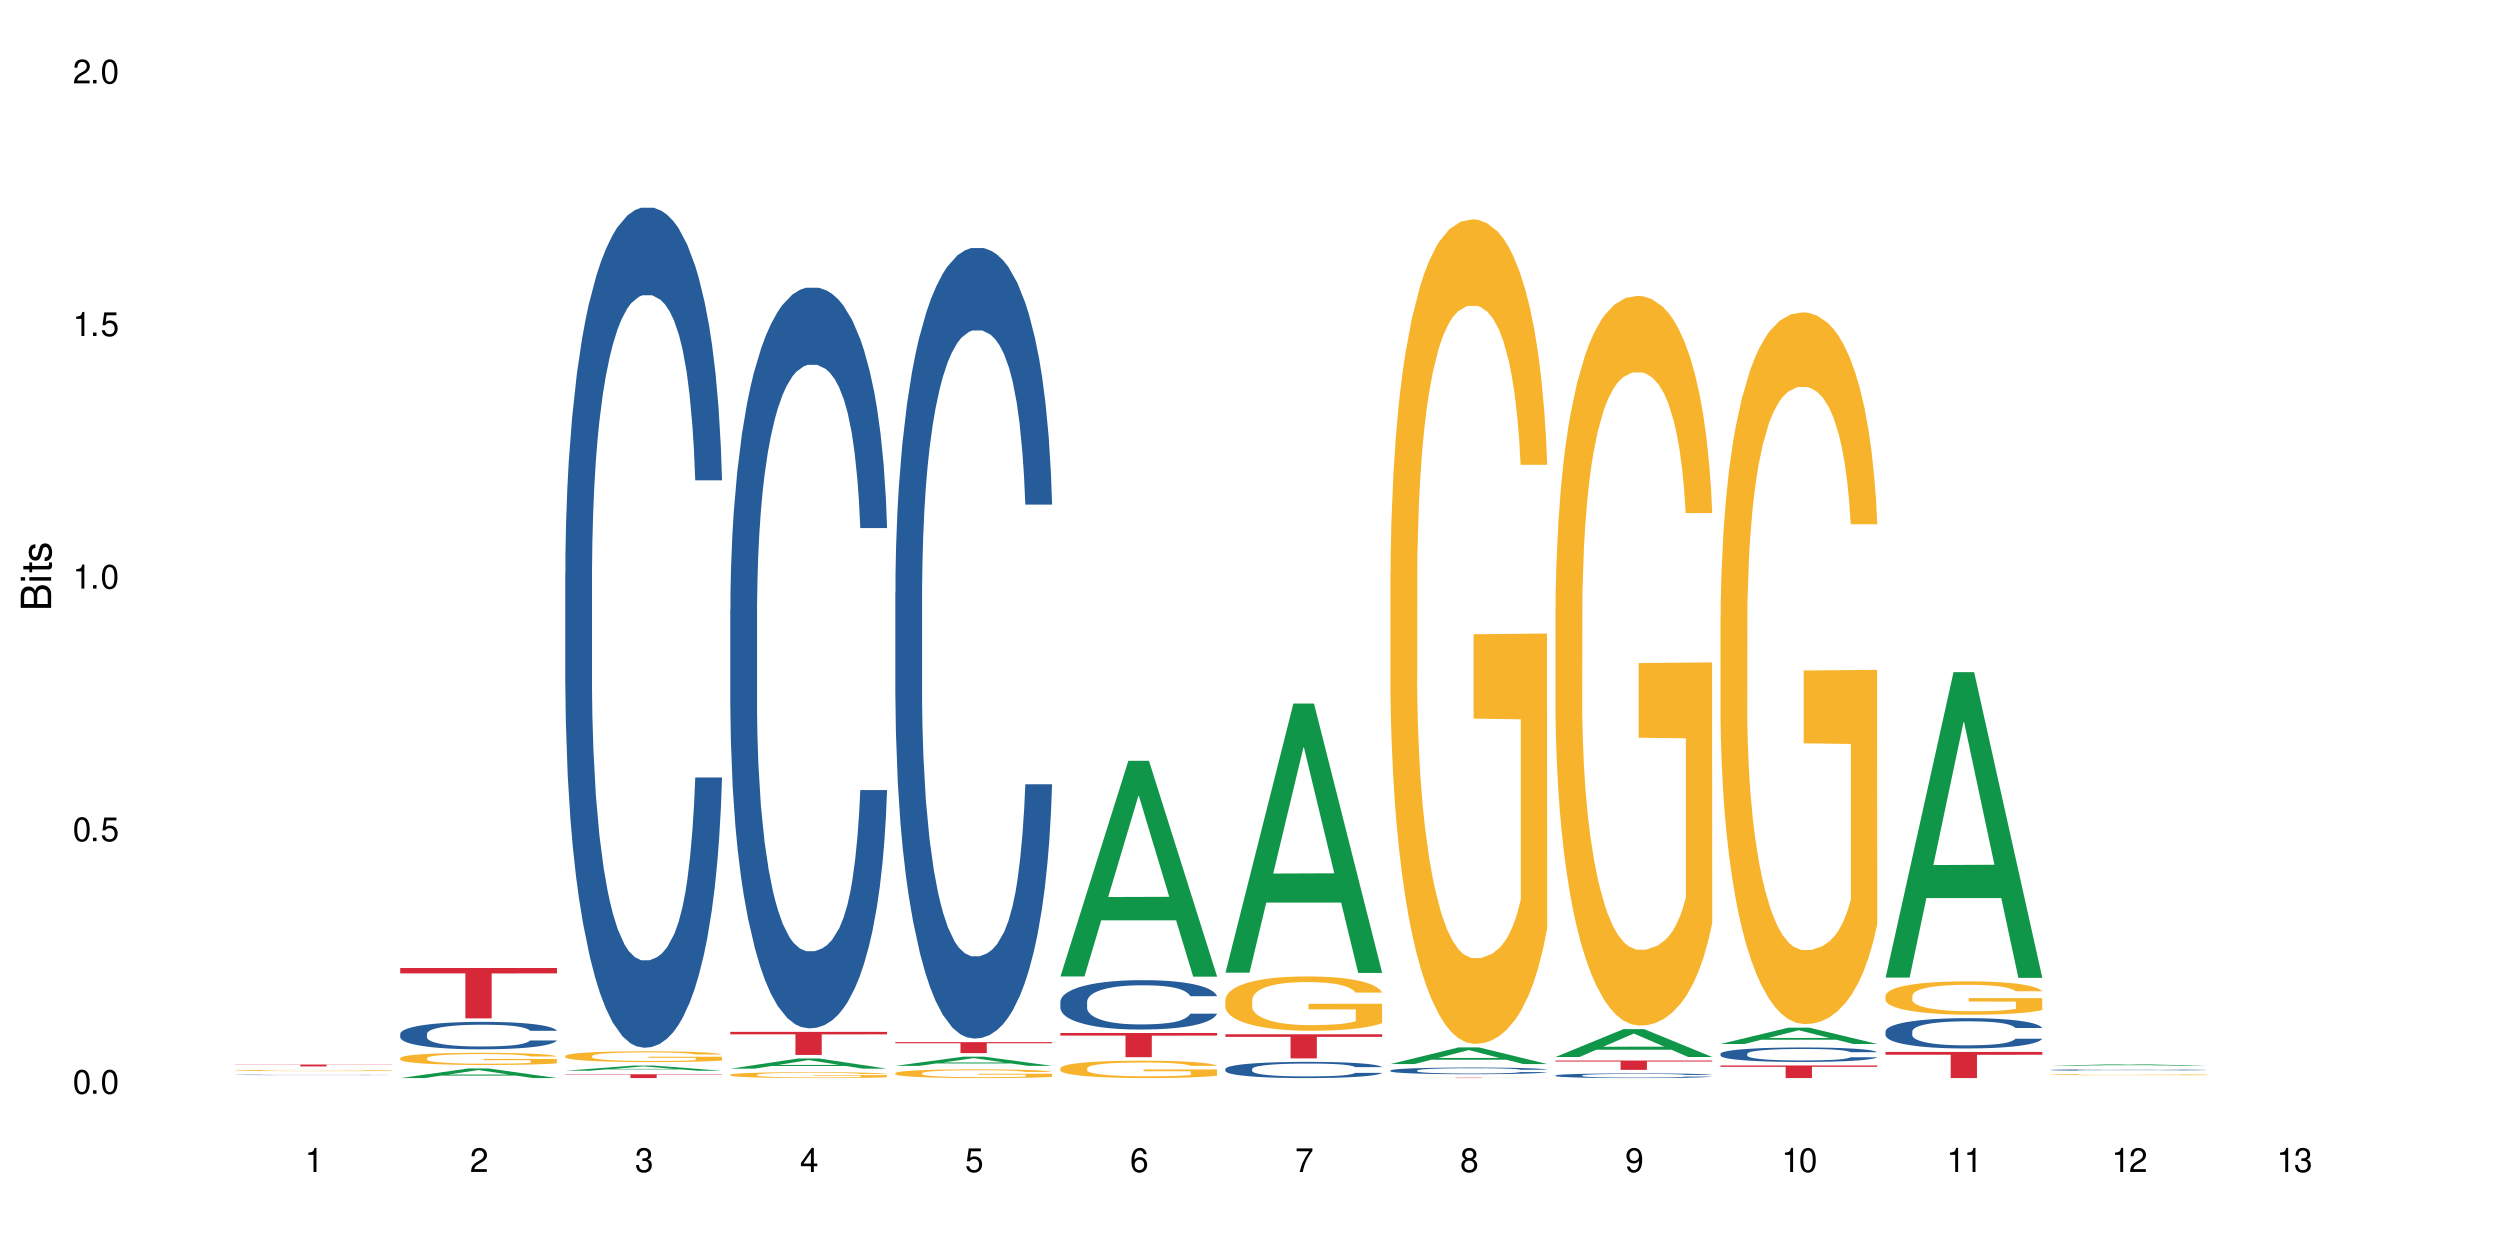 <?xml version="1.0" encoding="UTF-8"?>
<svg xmlns="http://www.w3.org/2000/svg" xmlns:xlink="http://www.w3.org/1999/xlink" width="720" height="360" viewBox="0 0 720 360">
<defs>
<g>
<g id="glyph-0-0">
</g>
<g id="glyph-0-1">
<path d="M 2.641 -6.938 C 2 -6.938 1.422 -6.656 1.078 -6.172 C 0.641 -5.562 0.406 -4.641 0.406 -3.359 C 0.406 -1.016 1.188 0.219 2.641 0.219 C 4.078 0.219 4.859 -1.016 4.859 -3.297 C 4.859 -4.641 4.656 -5.547 4.203 -6.172 C 3.844 -6.656 3.281 -6.938 2.641 -6.938 Z M 2.641 -6.188 C 3.547 -6.188 4 -5.25 4 -3.375 C 4 -1.406 3.562 -0.484 2.625 -0.484 C 1.734 -0.484 1.281 -1.438 1.281 -3.344 C 1.281 -5.25 1.734 -6.188 2.641 -6.188 Z M 2.641 -6.188 "/>
</g>
<g id="glyph-0-2">
<path d="M 1.828 -1 L 0.828 -1 L 0.828 0 L 1.828 0 Z M 1.828 -1 "/>
</g>
<g id="glyph-0-3">
<path d="M 4.562 -6.797 L 1.062 -6.797 L 0.547 -3.094 L 1.328 -3.094 C 1.719 -3.562 2.047 -3.734 2.578 -3.734 C 3.484 -3.734 4.062 -3.109 4.062 -2.094 C 4.062 -1.125 3.484 -0.531 2.578 -0.531 C 1.828 -0.531 1.375 -0.906 1.188 -1.672 L 0.328 -1.672 C 0.453 -1.109 0.547 -0.844 0.75 -0.594 C 1.125 -0.078 1.828 0.219 2.594 0.219 C 3.969 0.219 4.922 -0.781 4.922 -2.219 C 4.922 -3.562 4.031 -4.484 2.719 -4.484 C 2.25 -4.484 1.859 -4.359 1.469 -4.062 L 1.734 -5.969 L 4.562 -5.969 Z M 4.562 -6.797 "/>
</g>
<g id="glyph-0-4">
<path d="M 2.484 -4.938 L 2.484 0 L 3.328 0 L 3.328 -6.938 L 2.766 -6.938 C 2.469 -5.875 2.281 -5.734 0.984 -5.562 L 0.984 -4.938 Z M 2.484 -4.938 "/>
</g>
<g id="glyph-0-5">
<path d="M 4.859 -0.828 L 1.281 -0.828 C 1.359 -1.406 1.672 -1.781 2.5 -2.281 L 3.469 -2.828 C 4.406 -3.344 4.906 -4.062 4.906 -4.906 C 4.906 -5.484 4.672 -6.031 4.266 -6.406 C 3.859 -6.766 3.375 -6.938 2.719 -6.938 C 1.859 -6.938 1.219 -6.625 0.844 -6.031 C 0.609 -5.672 0.5 -5.234 0.484 -4.531 L 1.328 -4.531 C 1.359 -5.016 1.406 -5.281 1.531 -5.516 C 1.75 -5.938 2.188 -6.203 2.703 -6.203 C 3.469 -6.203 4.031 -5.641 4.031 -4.891 C 4.031 -4.344 3.719 -3.859 3.125 -3.516 L 2.234 -3 C 0.812 -2.172 0.406 -1.531 0.328 -0.016 L 4.859 -0.016 Z M 4.859 -0.828 "/>
</g>
<g id="glyph-0-6">
<path d="M 2.125 -3.188 L 2.578 -3.188 C 3.5 -3.188 3.984 -2.766 3.984 -1.922 C 3.984 -1.062 3.469 -0.531 2.594 -0.531 C 1.656 -0.531 1.203 -1 1.156 -2.016 L 0.312 -2.016 C 0.344 -1.453 0.438 -1.094 0.609 -0.781 C 0.953 -0.109 1.625 0.219 2.547 0.219 C 3.953 0.219 4.859 -0.625 4.859 -1.938 C 4.859 -2.828 4.516 -3.297 3.703 -3.594 C 4.344 -3.844 4.656 -4.328 4.656 -5.031 C 4.656 -6.219 3.875 -6.938 2.578 -6.938 C 1.203 -6.938 0.484 -6.172 0.453 -4.703 L 1.297 -4.703 C 1.312 -5.125 1.344 -5.359 1.453 -5.578 C 1.641 -5.969 2.062 -6.203 2.594 -6.203 C 3.344 -6.203 3.797 -5.75 3.797 -5 C 3.797 -4.516 3.609 -4.219 3.25 -4.047 C 3.016 -3.953 2.703 -3.922 2.125 -3.906 Z M 2.125 -3.188 "/>
</g>
<g id="glyph-0-7">
<path d="M 3.141 -1.672 L 3.141 0 L 3.984 0 L 3.984 -1.672 L 4.984 -1.672 L 4.984 -2.438 L 3.984 -2.438 L 3.984 -6.938 L 3.359 -6.938 L 0.266 -2.578 L 0.266 -1.672 Z M 3.141 -2.438 L 1 -2.438 L 3.141 -5.5 Z M 3.141 -2.438 "/>
</g>
<g id="glyph-0-8">
<path d="M 4.781 -5.125 C 4.609 -6.266 3.891 -6.938 2.844 -6.938 C 2.094 -6.938 1.422 -6.578 1.031 -5.953 C 0.594 -5.266 0.406 -4.422 0.406 -3.172 C 0.406 -2 0.578 -1.25 0.984 -0.641 C 1.359 -0.078 1.953 0.219 2.703 0.219 C 3.984 0.219 4.922 -0.75 4.922 -2.094 C 4.922 -3.375 4.062 -4.281 2.844 -4.281 C 2.172 -4.281 1.641 -4.031 1.281 -3.516 C 1.281 -5.234 1.828 -6.188 2.797 -6.188 C 3.391 -6.188 3.797 -5.797 3.938 -5.125 Z M 2.734 -3.531 C 3.547 -3.531 4.062 -2.953 4.062 -2.031 C 4.062 -1.156 3.484 -0.531 2.703 -0.531 C 1.922 -0.531 1.328 -1.188 1.328 -2.078 C 1.328 -2.938 1.906 -3.531 2.734 -3.531 Z M 2.734 -3.531 "/>
</g>
<g id="glyph-0-9">
<path d="M 4.984 -6.797 L 0.438 -6.797 L 0.438 -5.969 L 4.109 -5.969 C 2.5 -3.656 1.828 -2.234 1.328 0 L 2.219 0 C 2.594 -2.172 3.453 -4.047 4.984 -6.094 Z M 4.984 -6.797 "/>
</g>
<g id="glyph-0-10">
<path d="M 3.75 -3.656 C 4.469 -4.094 4.688 -4.438 4.688 -5.078 C 4.688 -6.172 3.844 -6.938 2.641 -6.938 C 1.438 -6.938 0.594 -6.172 0.594 -5.094 C 0.594 -4.438 0.812 -4.094 1.516 -3.656 C 0.734 -3.266 0.359 -2.703 0.359 -1.922 C 0.359 -0.656 1.281 0.219 2.641 0.219 C 3.984 0.219 4.922 -0.656 4.922 -1.922 C 4.922 -2.703 4.531 -3.266 3.75 -3.656 Z M 2.641 -6.188 C 3.359 -6.188 3.812 -5.75 3.812 -5.062 C 3.812 -4.406 3.344 -3.984 2.641 -3.984 C 1.922 -3.984 1.453 -4.406 1.453 -5.078 C 1.453 -5.75 1.922 -6.188 2.641 -6.188 Z M 2.641 -3.266 C 3.484 -3.266 4.062 -2.719 4.062 -1.906 C 4.062 -1.078 3.484 -0.531 2.625 -0.531 C 1.797 -0.531 1.219 -1.094 1.219 -1.906 C 1.219 -2.719 1.781 -3.266 2.641 -3.266 Z M 2.641 -3.266 "/>
</g>
<g id="glyph-0-11">
<path d="M 0.516 -1.578 C 0.672 -0.453 1.406 0.219 2.438 0.219 C 3.188 0.219 3.859 -0.141 4.266 -0.766 C 4.688 -1.453 4.891 -2.297 4.891 -3.547 C 4.891 -4.719 4.703 -5.453 4.312 -6.078 C 3.938 -6.641 3.344 -6.938 2.594 -6.938 C 1.297 -6.938 0.359 -5.969 0.359 -4.625 C 0.359 -3.344 1.234 -2.453 2.453 -2.453 C 3.094 -2.453 3.578 -2.672 4.016 -3.203 C 4 -1.484 3.469 -0.531 2.5 -0.531 C 1.906 -0.531 1.484 -0.906 1.359 -1.578 Z M 2.578 -6.203 C 3.375 -6.203 3.969 -5.531 3.969 -4.641 C 3.969 -3.797 3.391 -3.188 2.547 -3.188 C 1.734 -3.188 1.234 -3.766 1.234 -4.688 C 1.234 -5.562 1.797 -6.203 2.578 -6.203 Z M 2.578 -6.203 "/>
</g>
<g id="glyph-1-0">
</g>
<g id="glyph-1-1">
<path d="M 0 -0.953 L 0 -4.891 C 0 -5.719 -0.234 -6.344 -0.734 -6.797 C -1.188 -7.234 -1.812 -7.469 -2.5 -7.469 C -3.547 -7.469 -4.188 -7 -4.625 -5.875 C -4.984 -6.688 -5.625 -7.094 -6.531 -7.094 C -7.172 -7.094 -7.734 -6.859 -8.141 -6.391 C -8.562 -5.922 -8.75 -5.344 -8.75 -4.5 L -8.75 -0.953 Z M -4.984 -2.062 L -7.766 -2.062 L -7.766 -4.219 C -7.766 -4.844 -7.688 -5.203 -7.453 -5.5 C -7.219 -5.812 -6.859 -5.969 -6.375 -5.969 C -5.891 -5.969 -5.531 -5.812 -5.297 -5.5 C -5.062 -5.203 -4.984 -4.844 -4.984 -4.219 Z M -0.984 -2.062 L -4 -2.062 L -4 -4.781 C -4 -5.766 -3.438 -6.359 -2.484 -6.359 C -1.547 -6.359 -0.984 -5.766 -0.984 -4.781 Z M -0.984 -2.062 "/>
</g>
<g id="glyph-1-2">
<path d="M -6.281 -1.797 L -6.281 -0.797 L 0 -0.797 L 0 -1.797 Z M -8.75 -1.797 L -8.75 -0.797 L -7.484 -0.797 L -7.484 -1.797 Z M -8.75 -1.797 "/>
</g>
<g id="glyph-1-3">
<path d="M -6.281 -3.047 L -6.281 -2.016 L -8.016 -2.016 L -8.016 -1.016 L -6.281 -1.016 L -6.281 -0.172 L -5.469 -0.172 L -5.469 -1.016 L -0.719 -1.016 C -0.078 -1.016 0.281 -1.453 0.281 -2.234 C 0.281 -2.5 0.25 -2.719 0.188 -3.047 L -0.641 -3.047 C -0.609 -2.906 -0.594 -2.766 -0.594 -2.562 C -0.594 -2.141 -0.719 -2.016 -1.156 -2.016 L -5.469 -2.016 L -5.469 -3.047 Z M -6.281 -3.047 "/>
</g>
<g id="glyph-1-4">
<path d="M -4.531 -5.25 C -5.766 -5.25 -6.469 -4.422 -6.469 -2.969 C -6.469 -1.516 -5.719 -0.562 -4.547 -0.562 C -3.562 -0.562 -3.094 -1.062 -2.734 -2.562 L -2.516 -3.484 C -2.344 -4.188 -2.094 -4.469 -1.641 -4.469 C -1.047 -4.469 -0.641 -3.875 -0.641 -3 C -0.641 -2.453 -0.797 -2 -1.062 -1.75 C -1.25 -1.594 -1.422 -1.531 -1.875 -1.469 L -1.875 -0.406 C -0.422 -0.453 0.281 -1.266 0.281 -2.922 C 0.281 -4.5 -0.5 -5.516 -1.719 -5.516 C -2.656 -5.516 -3.172 -4.984 -3.469 -3.734 L -3.703 -2.766 C -3.891 -1.953 -4.156 -1.609 -4.594 -1.609 C -5.188 -1.609 -5.547 -2.125 -5.547 -2.938 C -5.547 -3.75 -5.203 -4.172 -4.531 -4.203 Z M -4.531 -5.25 "/>
</g>
</g>
</defs>
<rect x="-72" y="-36" width="864" height="432" fill="rgb(100%, 100%, 100%)" fill-opacity="1"/>
<path fill-rule="nonzero" fill="rgb(14.51%, 36.078%, 60%)" fill-opacity="1" d="M 67.73 309.559 L 67.785 309.559 L 67.953 309.551 L 68.336 309.547 L 68.723 309.543 L 69.715 309.535 L 71.09 309.527 L 72.523 309.52 L 73.566 309.52 L 74.504 309.516 L 76.652 309.512 L 78.027 309.508 L 79.516 309.508 L 81.332 309.504 L 82.652 309.504 L 85.629 309.5 L 98.789 309.5 L 100.273 309.504 L 102.863 309.504 L 105.176 309.508 L 106.223 309.512 L 107.875 309.516 L 109.141 309.52 L 110.02 309.523 L 111.012 309.527 L 111.895 309.531 L 112.555 309.539 L 112.883 309.543 L 105.176 309.543 L 104.789 309.539 L 104.348 309.535 L 102.699 309.527 L 101.543 309.523 L 100.496 309.52 L 99.062 309.52 L 97.797 309.516 L 85.629 309.516 L 83.977 309.52 L 82.82 309.52 L 81.441 309.523 L 80.508 309.523 L 79.352 309.527 L 78.523 309.531 L 77.586 309.535 L 77.035 309.539 L 76.543 309.543 L 76.102 309.547 L 75.77 309.551 L 75.551 309.555 L 75.441 309.559 L 75.441 309.578 L 75.551 309.586 L 75.824 309.59 L 76.543 309.598 L 77.586 309.605 L 78.801 309.609 L 79.957 309.613 L 80.617 309.617 L 81.496 309.617 L 82.875 309.621 L 84.855 309.621 L 86.012 309.625 L 95.594 309.625 L 97.082 309.621 L 99.117 309.621 L 100.383 309.617 L 101.484 309.617 L 102.312 309.613 L 102.863 309.613 L 103.688 309.609 L 104.348 309.602 L 104.844 309.598 L 105.176 309.594 L 112.883 309.594 L 112.555 309.602 L 111.562 309.609 L 110.793 309.613 L 109.91 309.617 L 108.645 309.621 L 107.598 309.625 L 106.223 309.629 L 104.957 309.629 L 103.578 309.633 L 101.543 309.637 L 97.082 309.637 L 94.934 309.641 L 86.453 309.641 L 84.195 309.637 L 81.387 309.637 L 79.352 309.633 L 77.754 309.629 L 76.375 309.629 L 74.836 309.625 L 72.852 309.617 L 71.641 309.613 L 70.816 309.609 L 69.879 309.605 L 69.219 309.602 L 68.445 309.594 L 67.895 309.586 L 67.73 309.578 Z M 67.73 309.559 "/>
<path fill-rule="nonzero" fill="rgb(96.863%, 70.196%, 16.863%)" fill-opacity="1" d="M 67.73 308.293 L 67.785 308.293 L 67.785 308.285 L 68.008 308.27 L 68.559 308.25 L 69.273 308.234 L 70.043 308.223 L 70.539 308.215 L 71.367 308.203 L 72.082 308.199 L 73.898 308.184 L 76.211 308.172 L 77.477 308.164 L 78.91 308.16 L 80.945 308.152 L 81.883 308.152 L 84.746 308.145 L 87.996 308.141 L 93.227 308.141 L 95.484 308.145 L 98.566 308.145 L 100.328 308.148 L 101.707 308.152 L 103.137 308.156 L 104.898 308.164 L 106.551 308.172 L 107.875 308.18 L 109.195 308.188 L 110.297 308.199 L 111.234 308.211 L 112.059 308.223 L 112.555 308.234 L 112.883 308.246 L 105.23 308.246 L 104.789 308.234 L 104.293 308.227 L 103.469 308.215 L 102.641 308.207 L 101.816 308.203 L 100.273 308.191 L 98.953 308.188 L 97.301 308.184 L 95.703 308.18 L 87.223 308.18 L 85.684 308.184 L 84.582 308.184 L 83.039 308.191 L 82.102 308.195 L 81.551 308.195 L 79.902 308.207 L 78.801 308.215 L 78.195 308.223 L 77.422 308.23 L 76.871 308.238 L 76.266 308.254 L 75.938 308.262 L 75.496 308.285 L 75.441 308.344 L 75.605 308.355 L 75.938 308.367 L 76.375 308.379 L 77.035 308.391 L 77.699 308.402 L 78.855 308.414 L 79.844 308.422 L 80.617 308.426 L 82.102 308.434 L 82.707 308.438 L 84.141 308.445 L 85.629 308.449 L 87.445 308.453 L 88.82 308.453 L 91.023 308.457 L 93.832 308.457 L 97.137 308.453 L 99.227 308.453 L 100.66 308.449 L 101.598 308.445 L 102.754 308.441 L 103.578 308.441 L 104.348 308.438 L 105.285 308.43 L 105.285 308.355 L 91.684 308.355 L 91.684 308.316 L 112.828 308.316 L 112.883 308.441 L 111.727 308.453 L 110.297 308.461 L 108.918 308.465 L 107.488 308.473 L 105.449 308.477 L 103.797 308.48 L 101.266 308.488 L 98.953 308.488 L 96.531 308.492 L 89.594 308.492 L 87.168 308.488 L 85.242 308.488 L 81.719 308.48 L 79.516 308.473 L 78.082 308.469 L 76.598 308.461 L 75.109 308.453 L 73.789 308.445 L 72.906 308.438 L 72.027 308.43 L 71.09 308.422 L 70.207 308.41 L 69.547 308.398 L 68.941 308.387 L 68.5 308.379 L 68.062 308.363 L 67.84 308.352 L 67.73 308.34 Z M 67.73 308.293 "/>
<path fill-rule="nonzero" fill="rgb(83.922%, 15.686%, 22.353%)" fill-opacity="1" d="M 67.73 306.586 L 112.883 306.586 L 112.883 306.645 L 94.066 306.645 L 94.066 307.133 L 86.496 307.133 L 86.496 306.645 L 67.73 306.645 Z M 67.73 306.586 "/>
<path fill-rule="nonzero" fill="rgb(6.275%, 58.824%, 28.235%)" fill-opacity="1" d="M 115.262 310.488 L 115.309 310.484 L 134.848 307.727 L 140.781 307.727 L 160.414 310.488 L 153.516 310.488 L 148.598 309.77 L 127.031 309.77 L 122.207 310.488 L 115.262 310.488 L 129.105 309.469 L 146.617 309.469 L 137.887 308.18 L 137.789 308.176 L 137.691 308.184 L 129.059 309.469 L 129.105 309.469 Z M 115.262 310.488 "/>
<path fill-rule="nonzero" fill="rgb(14.51%, 36.078%, 60%)" fill-opacity="1" d="M 115.262 297.738 L 115.316 297.73 L 115.316 297.559 L 115.48 297.285 L 115.867 296.938 L 116.254 296.699 L 117.242 296.273 L 118.621 295.863 L 120.051 295.543 L 121.098 295.355 L 122.035 295.211 L 124.184 294.945 L 125.559 294.809 L 127.047 294.684 L 128.863 294.562 L 130.184 294.488 L 133.156 294.375 L 135.359 294.324 L 137.066 294.301 L 140.758 294.301 L 142.961 294.332 L 144.555 294.367 L 146.316 294.426 L 147.805 294.488 L 150.395 294.648 L 152.707 294.852 L 153.75 294.965 L 155.402 295.191 L 156.672 295.406 L 157.551 295.594 L 158.543 295.863 L 159.422 296.188 L 160.086 296.555 L 160.414 296.867 L 152.707 296.867 L 152.32 296.578 L 151.879 296.352 L 151.055 296.055 L 150.227 295.848 L 149.07 295.637 L 148.023 295.5 L 146.594 295.363 L 145.328 295.277 L 144.004 295.211 L 142.738 295.168 L 140.316 295.125 L 137.508 295.125 L 136.461 295.141 L 134.312 295.195 L 133.156 295.246 L 131.504 295.348 L 130.348 295.441 L 128.973 295.586 L 128.035 295.711 L 126.879 295.898 L 126.055 296.062 L 125.117 296.301 L 124.566 296.484 L 124.07 296.684 L 123.633 296.922 L 123.301 297.176 L 123.082 297.441 L 122.969 297.703 L 122.969 298.824 L 123.082 299.082 L 123.355 299.387 L 124.07 299.828 L 125.117 300.207 L 126.328 300.512 L 127.484 300.73 L 128.145 300.828 L 129.027 300.945 L 130.402 301.09 L 132.387 301.234 L 133.543 301.293 L 135.305 301.352 L 137.121 301.379 L 139.547 301.379 L 141.691 301.352 L 143.125 301.312 L 144.609 301.258 L 146.648 301.133 L 147.914 301.02 L 149.016 300.879 L 149.844 300.742 L 150.395 300.629 L 151.219 300.402 L 151.879 300.16 L 152.375 299.906 L 152.707 299.66 L 160.414 299.66 L 160.086 299.949 L 159.59 300.23 L 159.094 300.441 L 158.324 300.691 L 157.441 300.918 L 156.176 301.168 L 155.129 301.336 L 153.75 301.516 L 152.484 301.652 L 151.109 301.777 L 149.07 301.922 L 147.75 301.992 L 146.316 302.059 L 144.609 302.117 L 142.465 302.168 L 140.152 302.195 L 138.004 302.203 L 135.691 302.188 L 133.984 302.16 L 131.727 302.094 L 128.918 301.965 L 126.879 301.828 L 125.281 301.688 L 123.906 301.547 L 122.363 301.352 L 120.383 301.031 L 119.172 300.785 L 118.344 300.586 L 117.41 300.305 L 116.746 300.051 L 115.977 299.645 L 115.426 299.133 L 115.262 298.734 Z M 115.262 297.738 "/>
<path fill-rule="nonzero" fill="rgb(96.863%, 70.196%, 16.863%)" fill-opacity="1" d="M 115.262 304.715 L 115.316 304.711 L 115.316 304.645 L 115.535 304.5 L 116.086 304.301 L 116.805 304.141 L 117.574 304.012 L 118.07 303.941 L 118.895 303.848 L 119.609 303.777 L 121.43 303.633 L 123.742 303.496 L 125.008 303.441 L 126.438 303.387 L 128.477 303.324 L 129.414 303.301 L 132.277 303.25 L 135.523 303.219 L 139.105 303.207 L 140.758 303.211 L 143.016 303.227 L 146.098 303.262 L 147.859 303.293 L 149.238 303.324 L 150.668 303.367 L 152.43 303.43 L 154.082 303.508 L 155.402 303.586 L 156.727 303.68 L 157.828 303.781 L 158.762 303.895 L 159.59 304.031 L 160.086 304.141 L 160.414 304.254 L 152.762 304.254 L 152.32 304.141 L 151.824 304.055 L 151 303.949 L 150.172 303.871 L 149.348 303.812 L 147.805 303.727 L 146.484 303.676 L 144.832 303.633 L 143.234 303.602 L 141.418 303.586 L 140.316 303.578 L 137.398 303.578 L 134.754 303.602 L 133.211 303.625 L 132.109 303.652 L 130.57 303.699 L 129.633 303.738 L 129.082 303.766 L 127.43 303.863 L 126.328 303.953 L 125.723 304.016 L 124.953 304.109 L 124.402 304.195 L 123.797 304.324 L 123.465 304.422 L 123.023 304.641 L 122.969 305.215 L 123.137 305.34 L 123.465 305.469 L 123.906 305.586 L 124.566 305.707 L 125.227 305.801 L 126.383 305.926 L 127.375 306.008 L 128.145 306.062 L 129.633 306.148 L 130.238 306.18 L 131.672 306.238 L 133.156 306.281 L 134.973 306.32 L 136.352 306.34 L 138.555 306.355 L 141.363 306.355 L 144.668 306.336 L 146.758 306.309 L 148.191 306.285 L 149.125 306.262 L 150.281 306.227 L 151.109 306.195 L 151.879 306.16 L 152.816 306.105 L 152.816 305.34 L 139.215 305.336 L 139.215 304.977 L 160.359 304.973 L 160.414 306.227 L 159.258 306.312 L 157.828 306.398 L 156.449 306.461 L 155.02 306.516 L 152.98 306.578 L 151.328 306.613 L 148.797 306.66 L 146.484 306.688 L 144.059 306.707 L 141.914 306.719 L 139.379 306.723 L 137.121 306.715 L 134.699 306.695 L 132.773 306.668 L 131.012 306.637 L 129.246 306.598 L 127.047 306.527 L 125.613 306.473 L 124.125 306.406 L 122.641 306.328 L 121.316 306.238 L 120.438 306.172 L 119.555 306.094 L 118.621 306 L 117.738 305.891 L 117.078 305.789 L 116.473 305.68 L 116.031 305.574 L 115.59 305.43 L 115.371 305.312 L 115.262 305.215 Z M 115.262 304.715 "/>
<path fill-rule="nonzero" fill="rgb(83.922%, 15.686%, 22.353%)" fill-opacity="1" d="M 115.262 278.789 L 160.414 278.789 L 160.414 280.34 L 141.598 280.355 L 141.598 293.293 L 134.023 293.293 L 134.023 280.367 L 133.914 280.34 L 115.262 280.34 Z M 115.262 278.789 "/>
<path fill-rule="nonzero" fill="rgb(6.275%, 58.824%, 28.235%)" fill-opacity="1" d="M 162.793 308.379 L 162.84 308.375 L 182.379 306.887 L 188.312 306.887 L 207.945 308.379 L 201.047 308.379 L 196.125 307.988 L 174.562 307.988 L 169.738 308.379 L 162.793 308.379 L 176.637 307.828 L 194.148 307.828 L 185.418 307.133 L 185.32 307.129 L 185.223 307.133 L 176.59 307.828 L 176.637 307.828 Z M 162.793 308.379 "/>
<path fill-rule="nonzero" fill="rgb(14.51%, 36.078%, 60%)" fill-opacity="1" d="M 162.793 165.094 L 162.848 164.871 L 162.848 159.566 L 163.012 151.16 L 163.398 140.547 L 163.781 133.246 L 164.773 120.199 L 166.148 107.594 L 167.582 97.863 L 168.629 92.113 L 169.562 87.691 L 171.711 79.508 L 173.09 75.309 L 174.574 71.547 L 176.391 67.789 L 177.715 65.578 L 180.688 62.039 L 182.891 60.488 L 184.598 59.828 L 188.285 59.828 L 190.488 60.711 L 192.086 61.816 L 193.848 63.586 L 195.336 65.578 L 197.922 70.441 L 200.234 76.633 L 201.281 80.172 L 202.934 87.027 L 204.199 93.664 L 205.082 99.414 L 206.074 107.594 L 206.953 117.547 L 207.613 128.824 L 207.945 138.336 L 200.234 138.336 L 199.852 129.488 L 199.41 122.633 L 198.582 113.566 L 197.758 107.152 L 196.602 100.738 L 195.555 96.539 L 194.125 92.336 L 192.855 89.684 L 191.535 87.691 L 190.27 86.363 L 187.848 85.039 L 185.039 85.039 L 183.992 85.48 L 181.844 87.25 L 180.688 88.797 L 179.035 91.895 L 177.879 94.77 L 176.504 99.191 L 175.566 102.949 L 174.41 108.699 L 173.586 113.785 L 172.648 121.086 L 172.098 126.613 L 171.602 132.805 L 171.16 140.105 L 170.832 147.844 L 170.609 156.027 L 170.5 163.988 L 170.5 198.266 L 170.609 206.227 L 170.887 215.516 L 171.602 229.004 L 172.648 240.727 L 173.859 250.016 L 175.016 256.648 L 175.676 259.746 L 176.559 263.281 L 177.934 267.707 L 179.918 272.129 L 181.074 273.898 L 182.836 275.668 L 184.652 276.551 L 187.074 276.551 L 189.223 275.668 L 190.656 274.562 L 192.141 272.793 L 194.18 269.031 L 195.445 265.496 L 196.547 261.293 L 197.371 257.09 L 197.922 253.551 L 198.75 246.695 L 199.41 239.18 L 199.906 231.438 L 200.234 223.918 L 207.945 223.918 L 207.613 232.766 L 207.117 241.391 L 206.625 247.805 L 205.852 255.543 L 204.973 262.398 L 203.703 270.141 L 202.66 275.227 L 201.281 280.754 L 200.016 284.957 L 198.641 288.715 L 196.602 293.137 L 195.281 295.352 L 193.848 297.34 L 192.141 299.109 L 189.992 300.656 L 187.68 301.543 L 185.535 301.762 L 183.219 301.32 L 181.512 300.438 L 179.254 298.445 L 176.449 294.465 L 174.41 290.262 L 172.812 286.062 L 171.438 281.637 L 169.895 275.668 L 167.914 265.938 L 166.699 258.418 L 165.875 252.227 L 164.938 243.602 L 164.277 235.859 L 163.508 223.477 L 162.957 207.773 L 162.793 195.613 Z M 162.793 165.094 "/>
<path fill-rule="nonzero" fill="rgb(96.863%, 70.196%, 16.863%)" fill-opacity="1" d="M 162.793 304.102 L 162.848 304.098 L 162.848 304.043 L 163.066 303.914 L 163.617 303.738 L 164.332 303.594 L 165.105 303.48 L 165.602 303.422 L 166.426 303.336 L 167.141 303.273 L 168.957 303.145 L 171.27 303.027 L 172.539 302.973 L 173.969 302.926 L 176.008 302.871 L 176.941 302.852 L 179.805 302.805 L 183.055 302.777 L 186.633 302.77 L 188.285 302.773 L 190.543 302.785 L 193.629 302.816 L 195.391 302.844 L 196.766 302.871 L 198.199 302.91 L 199.961 302.965 L 201.613 303.035 L 202.934 303.102 L 204.254 303.188 L 205.355 303.277 L 206.293 303.379 L 207.117 303.496 L 207.613 303.598 L 207.945 303.695 L 200.289 303.695 L 199.852 303.598 L 199.355 303.52 L 198.527 303.426 L 197.703 303.359 L 196.875 303.305 L 195.336 303.23 L 194.012 303.184 L 192.363 303.145 L 190.766 303.121 L 188.949 303.102 L 187.848 303.098 L 184.926 303.098 L 182.285 303.117 L 180.742 303.141 L 179.641 303.16 L 178.098 303.203 L 177.164 303.238 L 176.613 303.262 L 174.961 303.348 L 173.859 303.43 L 173.254 303.484 L 172.484 303.566 L 171.934 303.645 L 171.328 303.758 L 170.996 303.844 L 170.555 304.035 L 170.5 304.547 L 170.664 304.656 L 170.996 304.773 L 171.438 304.875 L 172.098 304.984 L 172.758 305.066 L 173.914 305.176 L 174.906 305.25 L 175.676 305.297 L 177.164 305.375 L 177.77 305.402 L 179.199 305.453 L 180.688 305.492 L 182.504 305.527 L 183.883 305.543 L 186.082 305.559 L 188.891 305.559 L 192.195 305.539 L 194.289 305.516 L 195.719 305.496 L 196.656 305.477 L 197.812 305.445 L 198.641 305.414 L 199.41 305.383 L 200.348 305.336 L 200.348 304.656 L 186.746 304.652 L 186.746 304.336 L 207.891 304.332 L 207.945 305.445 L 206.789 305.52 L 205.355 305.594 L 203.98 305.652 L 202.547 305.699 L 200.512 305.754 L 198.859 305.789 L 196.324 305.828 L 194.012 305.852 L 191.59 305.871 L 189.441 305.879 L 186.91 305.883 L 184.652 305.875 L 182.23 305.859 L 180.301 305.836 L 178.539 305.809 L 176.777 305.77 L 174.574 305.711 L 173.145 305.664 L 171.656 305.602 L 170.172 305.531 L 168.848 305.453 L 167.969 305.395 L 167.086 305.328 L 166.148 305.242 L 165.27 305.145 L 164.609 305.059 L 164.004 304.957 L 163.562 304.863 L 163.121 304.734 L 162.902 304.633 L 162.793 304.547 Z M 162.793 304.102 "/>
<path fill-rule="nonzero" fill="rgb(83.922%, 15.686%, 22.353%)" fill-opacity="1" d="M 162.793 309.387 L 207.945 309.387 L 207.945 309.504 L 189.125 309.504 L 189.125 310.488 L 181.555 310.488 L 181.555 309.508 L 181.445 309.504 L 162.793 309.504 Z M 162.793 309.387 "/>
<path fill-rule="nonzero" fill="rgb(6.275%, 58.824%, 28.235%)" fill-opacity="1" d="M 210.32 307.781 L 210.371 307.777 L 229.906 304.832 L 235.84 304.832 L 255.477 307.785 L 248.578 307.785 L 243.656 307.016 L 222.094 307.016 L 217.27 307.781 L 210.32 307.781 L 224.168 306.695 L 241.68 306.691 L 232.945 305.316 L 232.852 305.312 L 232.754 305.32 L 224.117 306.691 L 224.168 306.695 Z M 210.32 307.781 "/>
<path fill-rule="nonzero" fill="rgb(14.51%, 36.078%, 60%)" fill-opacity="1" d="M 210.32 175.672 L 210.375 175.48 L 210.375 170.801 L 210.543 163.391 L 210.926 154.031 L 211.312 147.594 L 212.305 136.09 L 213.68 124.977 L 215.113 116.398 L 216.16 111.328 L 217.094 107.426 L 219.242 100.211 L 220.617 96.508 L 222.105 93.191 L 223.922 89.879 L 225.246 87.93 L 228.219 84.809 L 230.422 83.445 L 232.129 82.859 L 235.816 82.859 L 238.02 83.637 L 239.617 84.613 L 241.379 86.172 L 242.863 87.93 L 245.453 92.219 L 247.766 97.676 L 248.812 100.797 L 250.465 106.844 L 251.73 112.691 L 252.613 117.762 L 253.602 124.977 L 254.484 133.75 L 255.145 143.695 L 255.477 152.078 L 247.766 152.078 L 247.379 144.281 L 246.941 138.234 L 246.113 130.242 L 245.289 124.586 L 244.133 118.934 L 243.086 115.227 L 241.652 111.523 L 240.387 109.184 L 239.066 107.426 L 237.801 106.258 L 235.375 105.086 L 232.566 105.086 L 231.523 105.477 L 229.375 107.039 L 228.219 108.402 L 226.566 111.133 L 225.41 113.668 L 224.031 117.566 L 223.098 120.883 L 221.941 125.953 L 221.113 130.438 L 220.18 136.871 L 219.629 141.746 L 219.133 147.207 L 218.691 153.641 L 218.359 160.465 L 218.141 167.68 L 218.031 174.699 L 218.031 204.922 L 218.141 211.941 L 218.418 220.133 L 219.133 232.027 L 220.18 242.359 L 221.391 250.551 L 222.547 256.398 L 223.207 259.129 L 224.086 262.25 L 225.465 266.148 L 227.445 270.051 L 228.602 271.609 L 230.367 273.168 L 232.184 273.949 L 234.605 273.949 L 236.754 273.168 L 238.184 272.195 L 239.672 270.633 L 241.707 267.32 L 242.977 264.199 L 244.078 260.496 L 244.902 256.789 L 245.453 253.668 L 246.277 247.625 L 246.941 240.996 L 247.438 234.172 L 247.766 227.543 L 255.477 227.543 L 255.145 235.34 L 254.648 242.945 L 254.152 248.602 L 253.383 255.426 L 252.5 261.469 L 251.234 268.293 L 250.188 272.777 L 248.812 277.652 L 247.547 281.359 L 246.168 284.672 L 244.133 288.574 L 242.809 290.523 L 241.379 292.277 L 239.672 293.836 L 237.523 295.203 L 235.211 295.984 L 233.062 296.18 L 230.75 295.789 L 229.043 295.008 L 226.785 293.254 L 223.977 289.742 L 221.941 286.039 L 220.344 282.332 L 218.965 278.434 L 217.426 273.168 L 215.441 264.59 L 214.23 257.961 L 213.406 252.5 L 212.469 244.895 L 211.809 238.07 L 211.039 227.152 L 210.488 213.309 L 210.32 202.582 Z M 210.32 175.672 "/>
<path fill-rule="nonzero" fill="rgb(96.863%, 70.196%, 16.863%)" fill-opacity="1" d="M 210.32 309.52 L 210.375 309.516 L 210.375 309.484 L 210.598 309.418 L 211.148 309.32 L 211.863 309.242 L 212.633 309.18 L 213.129 309.148 L 213.957 309.102 L 214.672 309.066 L 216.488 308.996 L 218.801 308.93 L 220.066 308.902 L 221.5 308.875 L 223.539 308.848 L 224.473 308.836 L 227.336 308.812 L 230.586 308.797 L 234.164 308.793 L 235.816 308.793 L 238.074 308.801 L 241.156 308.816 L 242.922 308.832 L 244.297 308.848 L 245.73 308.867 L 247.492 308.898 L 249.145 308.938 L 250.465 308.973 L 251.785 309.02 L 252.887 309.07 L 253.824 309.125 L 254.648 309.188 L 255.145 309.242 L 255.477 309.297 L 247.82 309.297 L 247.379 309.242 L 246.887 309.199 L 246.059 309.148 L 245.234 309.113 L 244.406 309.082 L 242.863 309.043 L 241.543 309.02 L 239.891 308.996 L 238.293 308.98 L 236.477 308.973 L 235.375 308.969 L 232.457 308.969 L 229.816 308.98 L 228.273 308.992 L 227.172 309.004 L 225.629 309.027 L 224.695 309.047 L 224.145 309.059 L 222.492 309.109 L 221.391 309.152 L 220.785 309.18 L 220.012 309.227 L 219.461 309.27 L 218.855 309.332 L 218.527 309.379 L 218.086 309.484 L 218.031 309.762 L 218.195 309.82 L 218.527 309.887 L 218.965 309.941 L 219.629 310 L 220.289 310.043 L 221.445 310.105 L 222.438 310.145 L 223.207 310.172 L 224.695 310.215 L 225.301 310.227 L 226.73 310.254 L 228.219 310.277 L 230.035 310.297 L 231.41 310.305 L 233.613 310.312 L 236.422 310.312 L 239.727 310.305 L 241.82 310.293 L 243.25 310.277 L 244.188 310.27 L 245.344 310.25 L 246.168 310.234 L 246.941 310.219 L 247.875 310.191 L 247.875 309.82 L 234.273 309.82 L 234.273 309.645 L 255.422 309.645 L 255.477 310.25 L 254.32 310.293 L 252.887 310.332 L 251.512 310.363 L 250.078 310.391 L 248.043 310.418 L 246.391 310.438 L 243.855 310.461 L 241.543 310.473 L 239.121 310.484 L 236.973 310.488 L 232.184 310.488 L 229.758 310.477 L 227.832 310.465 L 226.07 310.449 L 224.309 310.43 L 222.105 310.398 L 220.672 310.371 L 219.188 310.336 L 217.699 310.301 L 216.379 310.258 L 215.496 310.223 L 214.617 310.188 L 213.68 310.141 L 212.801 310.09 L 212.137 310.039 L 211.531 309.984 L 211.094 309.934 L 210.652 309.863 L 210.43 309.809 L 210.32 309.762 Z M 210.32 309.52 "/>
<path fill-rule="nonzero" fill="rgb(83.922%, 15.686%, 22.353%)" fill-opacity="1" d="M 210.32 297.184 L 255.477 297.184 L 255.477 297.895 L 236.656 297.902 L 236.656 303.824 L 229.086 303.824 L 229.086 297.906 L 228.977 297.895 L 210.32 297.895 Z M 210.32 297.184 "/>
<path fill-rule="nonzero" fill="rgb(6.275%, 58.824%, 28.235%)" fill-opacity="1" d="M 257.852 306.961 L 257.898 306.961 L 277.438 304.316 L 283.371 304.316 L 303.004 306.965 L 296.105 306.965 L 291.188 306.273 L 269.621 306.273 L 264.797 306.961 L 257.852 306.961 L 271.695 305.988 L 289.207 305.984 L 280.477 304.746 L 280.379 304.746 L 280.285 304.754 L 271.648 305.984 L 271.695 305.988 Z M 257.852 306.961 "/>
<path fill-rule="nonzero" fill="rgb(14.51%, 36.078%, 60%)" fill-opacity="1" d="M 257.852 170.504 L 257.906 170.297 L 257.906 165.301 L 258.07 157.395 L 258.457 147.406 L 258.844 140.535 L 259.832 128.258 L 261.211 116.395 L 262.641 107.238 L 263.688 101.828 L 264.625 97.664 L 266.773 89.965 L 268.148 86.012 L 269.637 82.473 L 271.453 78.938 L 272.773 76.855 L 275.746 73.523 L 277.949 72.066 L 279.656 71.445 L 283.348 71.445 L 285.551 72.277 L 287.145 73.316 L 288.91 74.98 L 290.395 76.855 L 292.984 81.434 L 295.297 87.262 L 296.344 90.59 L 297.996 97.043 L 299.262 103.285 L 300.141 108.695 L 301.133 116.395 L 302.016 125.762 L 302.676 136.375 L 303.004 145.324 L 295.297 145.324 L 294.91 137 L 294.469 130.547 L 293.645 122.016 L 292.816 115.98 L 291.66 109.945 L 290.617 105.992 L 289.184 102.035 L 287.918 99.539 L 286.598 97.664 L 285.328 96.418 L 282.906 95.168 L 280.098 95.168 L 279.051 95.586 L 276.902 97.25 L 275.746 98.707 L 274.098 101.621 L 272.941 104.324 L 271.562 108.488 L 270.625 112.027 L 269.469 117.438 L 268.645 122.223 L 267.707 129.09 L 267.156 134.293 L 266.66 140.121 L 266.223 146.988 L 265.891 154.273 L 265.672 161.973 L 265.562 169.465 L 265.562 201.723 L 265.672 209.215 L 265.945 217.957 L 266.66 230.648 L 267.707 241.68 L 268.918 250.422 L 270.074 256.664 L 270.738 259.578 L 271.617 262.906 L 272.996 267.07 L 274.977 271.23 L 276.133 272.898 L 277.895 274.562 L 279.711 275.395 L 282.137 275.395 L 284.281 274.562 L 285.715 273.52 L 287.203 271.855 L 289.238 268.32 L 290.504 264.988 L 291.605 261.035 L 292.434 257.082 L 292.984 253.75 L 293.809 247.301 L 294.469 240.223 L 294.965 232.938 L 295.297 225.863 L 303.004 225.863 L 302.676 234.188 L 302.18 242.305 L 301.684 248.34 L 300.914 255.625 L 300.031 262.074 L 298.766 269.359 L 297.719 274.145 L 296.344 279.348 L 295.074 283.301 L 293.699 286.84 L 291.66 291.004 L 290.34 293.082 L 288.91 294.957 L 287.203 296.621 L 285.055 298.078 L 282.742 298.91 L 280.594 299.121 L 278.281 298.703 L 276.574 297.871 L 274.316 295.996 L 271.508 292.25 L 269.469 288.297 L 267.875 284.344 L 266.496 280.18 L 264.953 274.562 L 262.973 265.406 L 261.762 258.328 L 260.934 252.5 L 260 244.387 L 259.34 237.102 L 258.566 225.445 L 258.016 210.672 L 257.852 199.227 Z M 257.852 170.504 "/>
<path fill-rule="nonzero" fill="rgb(96.863%, 70.196%, 16.863%)" fill-opacity="1" d="M 257.852 309.051 L 257.906 309.047 L 257.906 309 L 258.125 308.898 L 258.676 308.754 L 259.395 308.637 L 260.164 308.547 L 260.66 308.496 L 261.484 308.43 L 262.203 308.379 L 264.02 308.273 L 266.332 308.18 L 267.598 308.137 L 269.031 308.098 L 271.066 308.055 L 272.004 308.039 L 274.867 308 L 278.117 307.977 L 281.695 307.973 L 283.348 307.973 L 285.605 307.984 L 288.688 308.008 L 290.449 308.031 L 291.828 308.055 L 293.258 308.082 L 295.02 308.129 L 296.672 308.184 L 297.996 308.238 L 299.316 308.309 L 300.418 308.383 L 301.352 308.465 L 302.18 308.559 L 302.676 308.641 L 303.004 308.723 L 295.352 308.723 L 294.91 308.641 L 294.414 308.578 L 293.59 308.504 L 292.762 308.445 L 291.938 308.402 L 290.395 308.344 L 289.074 308.309 L 287.422 308.273 L 285.824 308.254 L 284.008 308.238 L 282.906 308.234 L 279.988 308.234 L 277.344 308.25 L 275.805 308.27 L 274.703 308.289 L 273.16 308.324 L 272.223 308.352 L 271.672 308.367 L 270.02 308.441 L 268.918 308.504 L 268.312 308.547 L 267.543 308.617 L 266.992 308.68 L 266.387 308.77 L 266.055 308.84 L 265.617 308.996 L 265.562 309.41 L 265.727 309.5 L 266.055 309.594 L 266.496 309.676 L 267.156 309.762 L 267.82 309.828 L 268.977 309.918 L 269.965 309.98 L 270.738 310.02 L 272.223 310.082 L 272.828 310.102 L 274.262 310.141 L 275.746 310.176 L 277.566 310.203 L 278.941 310.215 L 281.145 310.227 L 283.953 310.227 L 287.258 310.215 L 289.348 310.195 L 290.781 310.176 L 291.719 310.16 L 292.875 310.137 L 293.699 310.113 L 294.469 310.086 L 295.406 310.047 L 295.406 309.5 L 281.805 309.496 L 281.805 309.238 L 302.949 309.234 L 303.004 310.137 L 301.848 310.199 L 300.418 310.258 L 299.039 310.305 L 297.609 310.344 L 295.57 310.387 L 293.918 310.414 L 291.387 310.445 L 289.074 310.465 L 286.652 310.48 L 284.504 310.488 L 281.969 310.488 L 279.711 310.484 L 277.289 310.473 L 275.363 310.453 L 273.602 310.43 L 271.84 310.398 L 269.637 310.352 L 268.203 310.312 L 266.719 310.266 L 265.23 310.207 L 263.91 310.145 L 263.027 310.098 L 262.148 310.043 L 261.211 309.973 L 260.328 309.895 L 259.668 309.824 L 259.062 309.742 L 258.621 309.668 L 258.184 309.562 L 257.961 309.48 L 257.852 309.41 Z M 257.852 309.051 "/>
<path fill-rule="nonzero" fill="rgb(83.922%, 15.686%, 22.353%)" fill-opacity="1" d="M 257.852 300.125 L 303.004 300.125 L 303.004 300.465 L 284.188 300.469 L 284.188 303.309 L 276.617 303.309 L 276.617 300.473 L 276.504 300.465 L 257.852 300.465 Z M 257.852 300.125 "/>
<path fill-rule="nonzero" fill="rgb(6.275%, 58.824%, 28.235%)" fill-opacity="1" d="M 305.383 281.227 L 305.43 281.168 L 324.969 219.102 L 330.902 219.102 L 350.535 281.285 L 343.637 281.285 L 338.715 265.055 L 317.152 265.055 L 312.328 281.227 L 305.383 281.227 L 319.227 258.34 L 336.738 258.281 L 328.008 229.262 L 327.91 229.203 L 327.812 229.375 L 319.18 258.281 L 319.227 258.34 Z M 305.383 281.227 "/>
<path fill-rule="nonzero" fill="rgb(14.51%, 36.078%, 60%)" fill-opacity="1" d="M 305.383 288.477 L 305.438 288.465 L 305.438 288.152 L 305.602 287.66 L 305.988 287.035 L 306.371 286.605 L 307.363 285.84 L 308.742 285.098 L 310.172 284.527 L 311.219 284.191 L 312.156 283.93 L 314.301 283.449 L 315.68 283.203 L 317.164 282.98 L 318.984 282.762 L 320.305 282.633 L 323.277 282.422 L 325.48 282.332 L 327.188 282.293 L 330.879 282.293 L 333.078 282.344 L 334.676 282.41 L 336.438 282.516 L 337.926 282.633 L 340.512 282.918 L 342.828 283.281 L 343.871 283.488 L 345.523 283.891 L 346.789 284.281 L 347.672 284.617 L 348.664 285.098 L 349.543 285.684 L 350.203 286.348 L 350.535 286.906 L 342.828 286.906 L 342.441 286.387 L 342 285.984 L 341.176 285.449 L 340.348 285.074 L 339.191 284.695 L 338.145 284.449 L 336.715 284.203 L 335.449 284.047 L 334.125 283.93 L 332.859 283.852 L 330.438 283.773 L 327.629 283.773 L 326.582 283.801 L 324.434 283.902 L 323.277 283.996 L 321.625 284.176 L 320.469 284.348 L 319.094 284.605 L 318.156 284.828 L 317 285.164 L 316.176 285.465 L 315.238 285.891 L 314.688 286.215 L 314.191 286.582 L 313.75 287.008 L 313.422 287.465 L 313.199 287.945 L 313.09 288.414 L 313.09 290.426 L 313.199 290.895 L 313.477 291.438 L 314.191 292.23 L 315.238 292.922 L 316.449 293.465 L 317.605 293.855 L 318.266 294.039 L 319.148 294.246 L 320.523 294.504 L 322.508 294.766 L 323.664 294.867 L 325.426 294.973 L 327.242 295.023 L 329.664 295.023 L 331.812 294.973 L 333.246 294.906 L 334.73 294.805 L 336.77 294.582 L 338.035 294.375 L 339.137 294.129 L 339.961 293.883 L 340.512 293.672 L 341.34 293.27 L 342 292.828 L 342.496 292.375 L 342.828 291.934 L 350.535 291.934 L 350.203 292.453 L 349.711 292.961 L 349.215 293.336 L 348.441 293.789 L 347.562 294.191 L 346.297 294.648 L 345.25 294.945 L 343.871 295.273 L 342.605 295.52 L 341.23 295.738 L 339.191 296 L 337.871 296.129 L 336.438 296.246 L 334.73 296.352 L 332.586 296.441 L 330.27 296.492 L 328.125 296.504 L 325.812 296.48 L 324.105 296.43 L 321.848 296.312 L 319.039 296.078 L 317 295.832 L 315.402 295.582 L 314.027 295.324 L 312.484 294.973 L 310.504 294.402 L 309.293 293.961 L 308.465 293.598 L 307.531 293.09 L 306.867 292.633 L 306.098 291.906 L 305.547 290.984 L 305.383 290.27 Z M 305.383 288.477 "/>
<path fill-rule="nonzero" fill="rgb(96.863%, 70.196%, 16.863%)" fill-opacity="1" d="M 305.383 307.629 L 305.438 307.621 L 305.438 307.531 L 305.656 307.324 L 306.207 307.043 L 306.922 306.809 L 307.695 306.625 L 308.191 306.531 L 309.016 306.391 L 309.73 306.293 L 311.551 306.086 L 313.863 305.895 L 315.129 305.812 L 316.559 305.734 L 318.598 305.648 L 319.535 305.613 L 322.398 305.543 L 325.645 305.496 L 329.227 305.48 L 330.879 305.488 L 333.137 305.504 L 336.219 305.555 L 337.98 305.602 L 339.355 305.648 L 340.789 305.707 L 342.551 305.797 L 344.203 305.906 L 345.523 306.016 L 346.848 306.156 L 347.949 306.301 L 348.883 306.461 L 349.711 306.652 L 350.203 306.812 L 350.535 306.973 L 342.883 306.973 L 342.441 306.812 L 341.945 306.691 L 341.121 306.539 L 340.293 306.43 L 339.469 306.344 L 337.926 306.223 L 336.605 306.148 L 334.953 306.086 L 333.355 306.043 L 331.539 306.016 L 330.438 306.008 L 327.52 306.008 L 324.875 306.039 L 323.332 306.078 L 322.23 306.113 L 320.691 306.184 L 319.754 306.238 L 319.203 306.273 L 317.551 306.414 L 316.449 306.543 L 315.844 306.629 L 315.074 306.766 L 314.523 306.891 L 313.918 307.074 L 313.586 307.211 L 313.145 307.523 L 313.09 308.344 L 313.258 308.52 L 313.586 308.707 L 314.027 308.871 L 314.688 309.043 L 315.348 309.176 L 316.504 309.355 L 317.496 309.473 L 318.266 309.551 L 319.754 309.676 L 320.359 309.719 L 321.793 309.801 L 323.277 309.863 L 325.094 309.918 L 326.473 309.945 L 328.676 309.969 L 331.484 309.969 L 334.785 309.941 L 336.879 309.906 L 338.312 309.867 L 339.246 309.836 L 340.402 309.785 L 341.23 309.738 L 342 309.688 L 342.938 309.613 L 342.938 308.52 L 329.336 308.516 L 329.336 308.004 L 350.48 307.996 L 350.535 309.785 L 349.379 309.91 L 347.949 310.027 L 346.57 310.121 L 345.141 310.195 L 343.102 310.285 L 341.449 310.34 L 338.918 310.402 L 336.605 310.445 L 334.18 310.473 L 332.035 310.484 L 329.5 310.488 L 327.242 310.48 L 324.82 310.453 L 322.895 310.418 L 321.129 310.371 L 319.367 310.312 L 317.164 310.215 L 315.734 310.137 L 314.246 310.043 L 312.762 309.926 L 311.438 309.805 L 310.559 309.707 L 309.676 309.598 L 308.742 309.461 L 307.859 309.305 L 307.199 309.164 L 306.594 309.004 L 306.152 308.852 L 305.711 308.648 L 305.492 308.48 L 305.383 308.34 Z M 305.383 307.629 "/>
<path fill-rule="nonzero" fill="rgb(83.922%, 15.686%, 22.353%)" fill-opacity="1" d="M 305.383 297.512 L 350.535 297.512 L 350.535 298.258 L 331.719 298.266 L 331.719 304.477 L 324.145 304.477 L 324.145 298.27 L 324.035 298.258 L 305.383 298.258 Z M 305.383 297.512 "/>
<path fill-rule="nonzero" fill="rgb(6.275%, 58.824%, 28.235%)" fill-opacity="1" d="M 352.91 280.137 L 352.961 280.062 L 372.496 202.625 L 378.43 202.625 L 398.066 280.211 L 391.168 280.211 L 386.246 259.957 L 364.684 259.957 L 359.859 280.137 L 352.91 280.137 L 366.758 251.578 L 384.27 251.508 L 375.535 215.301 L 375.441 215.227 L 375.344 215.445 L 366.707 251.508 L 366.758 251.578 Z M 352.91 280.137 "/>
<path fill-rule="nonzero" fill="rgb(14.51%, 36.078%, 60%)" fill-opacity="1" d="M 352.91 307.852 L 352.969 307.848 L 352.969 307.746 L 353.133 307.582 L 353.52 307.379 L 353.902 307.238 L 354.895 306.984 L 356.27 306.742 L 357.703 306.555 L 358.75 306.445 L 359.684 306.359 L 361.832 306.199 L 363.211 306.121 L 364.695 306.047 L 366.512 305.977 L 367.836 305.934 L 370.809 305.863 L 373.012 305.836 L 374.719 305.82 L 378.406 305.82 L 380.609 305.84 L 382.207 305.859 L 383.969 305.895 L 385.457 305.934 L 388.043 306.027 L 390.355 306.145 L 391.402 306.215 L 393.055 306.348 L 394.32 306.473 L 395.203 306.586 L 396.195 306.742 L 397.074 306.934 L 397.734 307.152 L 398.066 307.336 L 390.355 307.336 L 389.973 307.164 L 389.531 307.031 L 388.703 306.859 L 387.879 306.734 L 386.723 306.609 L 385.676 306.531 L 384.246 306.449 L 382.977 306.398 L 381.656 306.359 L 380.391 306.332 L 377.965 306.309 L 375.16 306.309 L 374.113 306.316 L 371.965 306.352 L 370.809 306.379 L 369.156 306.441 L 368 306.496 L 366.625 306.582 L 365.688 306.652 L 364.531 306.766 L 363.703 306.863 L 362.77 307.004 L 362.219 307.109 L 361.723 307.23 L 361.281 307.371 L 360.953 307.52 L 360.73 307.676 L 360.621 307.832 L 360.621 308.492 L 360.73 308.645 L 361.008 308.824 L 361.723 309.086 L 362.77 309.312 L 363.98 309.492 L 365.137 309.617 L 365.797 309.68 L 366.68 309.746 L 368.055 309.832 L 370.039 309.918 L 371.195 309.953 L 372.957 309.984 L 374.773 310.004 L 377.195 310.004 L 379.344 309.984 L 380.773 309.965 L 382.262 309.93 L 384.301 309.859 L 385.566 309.789 L 386.668 309.707 L 387.492 309.629 L 388.043 309.559 L 388.871 309.426 L 389.531 309.281 L 390.027 309.133 L 390.355 308.988 L 398.066 308.988 L 397.734 309.16 L 397.238 309.324 L 396.742 309.449 L 395.973 309.598 L 395.094 309.73 L 393.824 309.879 L 392.781 309.977 L 391.402 310.086 L 390.137 310.164 L 388.758 310.238 L 386.723 310.324 L 385.402 310.367 L 383.969 310.406 L 382.262 310.438 L 380.113 310.469 L 377.801 310.484 L 375.652 310.488 L 373.34 310.48 L 371.633 310.465 L 369.375 310.426 L 366.566 310.348 L 364.531 310.27 L 362.934 310.188 L 361.559 310.102 L 360.016 309.984 L 358.031 309.797 L 356.82 309.652 L 355.996 309.535 L 355.059 309.367 L 354.398 309.219 L 353.629 308.98 L 353.078 308.676 L 352.91 308.441 Z M 352.91 307.852 "/>
<path fill-rule="nonzero" fill="rgb(96.863%, 70.196%, 16.863%)" fill-opacity="1" d="M 352.91 287.918 L 352.969 287.902 L 352.969 287.617 L 353.188 286.973 L 353.738 286.09 L 354.453 285.359 L 355.227 284.789 L 355.719 284.488 L 356.547 284.059 L 357.262 283.746 L 359.078 283.102 L 361.391 282.504 L 362.66 282.246 L 364.09 282.004 L 366.129 281.73 L 367.062 281.629 L 369.926 281.402 L 373.176 281.258 L 376.754 281.215 L 378.406 281.23 L 380.664 281.289 L 383.75 281.445 L 385.512 281.586 L 386.887 281.73 L 388.32 281.918 L 390.082 282.203 L 391.734 282.547 L 393.055 282.887 L 394.375 283.316 L 395.477 283.773 L 396.414 284.273 L 397.238 284.875 L 397.734 285.375 L 398.066 285.875 L 390.41 285.875 L 389.973 285.375 L 389.477 284.988 L 388.648 284.516 L 387.824 284.172 L 386.996 283.902 L 385.457 283.531 L 384.133 283.301 L 382.48 283.102 L 380.887 282.973 L 379.066 282.887 L 377.965 282.859 L 375.047 282.859 L 372.406 282.961 L 370.863 283.074 L 369.762 283.188 L 368.219 283.402 L 367.285 283.574 L 366.734 283.688 L 365.082 284.129 L 363.98 284.531 L 363.375 284.801 L 362.602 285.23 L 362.055 285.617 L 361.445 286.188 L 361.117 286.617 L 360.676 287.59 L 360.621 290.16 L 360.785 290.703 L 361.117 291.289 L 361.559 291.801 L 362.219 292.344 L 362.879 292.758 L 364.035 293.316 L 365.027 293.688 L 365.797 293.93 L 367.285 294.316 L 367.891 294.445 L 369.32 294.703 L 370.809 294.902 L 372.625 295.074 L 374.004 295.16 L 376.203 295.23 L 379.012 295.23 L 382.316 295.145 L 384.41 295.031 L 385.84 294.918 L 386.777 294.816 L 387.934 294.66 L 388.758 294.516 L 389.531 294.359 L 390.465 294.117 L 390.465 290.703 L 376.867 290.688 L 376.867 289.09 L 398.012 289.074 L 398.066 294.66 L 396.91 295.047 L 395.477 295.418 L 394.102 295.703 L 392.668 295.945 L 390.633 296.219 L 388.98 296.387 L 386.445 296.59 L 384.133 296.719 L 381.711 296.801 L 379.562 296.844 L 377.031 296.859 L 374.773 296.832 L 372.352 296.746 L 370.422 296.633 L 368.66 296.488 L 366.898 296.301 L 364.695 296.004 L 363.266 295.758 L 361.777 295.461 L 360.289 295.102 L 358.969 294.715 L 358.09 294.418 L 357.207 294.074 L 356.27 293.645 L 355.391 293.16 L 354.73 292.715 L 354.125 292.215 L 353.684 291.746 L 353.242 291.102 L 353.023 290.59 L 352.91 290.145 Z M 352.91 287.918 "/>
<path fill-rule="nonzero" fill="rgb(83.922%, 15.686%, 22.353%)" fill-opacity="1" d="M 352.91 297.867 L 398.066 297.867 L 398.066 298.609 L 379.246 298.617 L 379.246 304.816 L 371.676 304.816 L 371.676 298.625 L 371.566 298.609 L 352.91 298.609 Z M 352.91 297.867 "/>
<path fill-rule="nonzero" fill="rgb(6.275%, 58.824%, 28.235%)" fill-opacity="1" d="M 400.441 306.445 L 400.492 306.441 L 420.027 301.66 L 425.961 301.66 L 445.598 306.449 L 438.699 306.449 L 433.777 305.199 L 412.215 305.199 L 407.391 306.445 L 400.441 306.445 L 414.289 304.68 L 431.801 304.676 L 423.066 302.441 L 422.973 302.438 L 422.875 302.449 L 414.238 304.676 L 414.289 304.68 Z M 400.441 306.445 "/>
<path fill-rule="nonzero" fill="rgb(14.51%, 36.078%, 60%)" fill-opacity="1" d="M 400.441 308.289 L 400.496 308.289 L 400.496 308.246 L 400.664 308.18 L 401.047 308.098 L 401.434 308.039 L 402.426 307.934 L 403.801 307.836 L 405.234 307.758 L 406.277 307.711 L 407.215 307.676 L 409.363 307.613 L 410.738 307.578 L 412.227 307.547 L 414.043 307.52 L 415.363 307.5 L 418.34 307.473 L 420.539 307.461 L 422.246 307.457 L 425.938 307.457 L 428.141 307.461 L 429.738 307.473 L 431.5 307.484 L 432.984 307.5 L 435.574 307.539 L 437.887 307.59 L 438.934 307.617 L 440.586 307.672 L 441.852 307.723 L 442.73 307.77 L 443.723 307.836 L 444.605 307.914 L 445.266 308.004 L 445.598 308.078 L 437.887 308.078 L 437.5 308.008 L 437.062 307.953 L 436.234 307.883 L 435.41 307.832 L 434.254 307.781 L 433.207 307.746 L 431.773 307.715 L 430.508 307.691 L 429.188 307.676 L 427.918 307.664 L 425.496 307.656 L 422.688 307.656 L 421.641 307.66 L 419.496 307.672 L 418.34 307.684 L 416.688 307.711 L 415.531 307.734 L 414.152 307.77 L 413.219 307.797 L 412.062 307.844 L 411.234 307.883 L 410.301 307.941 L 409.75 307.984 L 409.254 308.035 L 408.812 308.094 L 408.48 308.152 L 408.262 308.219 L 408.152 308.281 L 408.152 308.555 L 408.262 308.617 L 408.535 308.691 L 409.254 308.797 L 410.301 308.891 L 411.512 308.965 L 412.668 309.016 L 413.328 309.043 L 414.207 309.07 L 415.586 309.105 L 417.566 309.141 L 418.723 309.152 L 420.484 309.168 L 422.305 309.176 L 424.727 309.176 L 426.875 309.168 L 428.305 309.16 L 429.793 309.145 L 431.828 309.117 L 433.098 309.086 L 434.195 309.055 L 435.023 309.02 L 435.574 308.992 L 436.398 308.938 L 437.062 308.879 L 437.555 308.816 L 437.887 308.758 L 445.598 308.758 L 445.266 308.828 L 444.77 308.895 L 444.273 308.945 L 443.504 309.008 L 442.621 309.062 L 441.355 309.125 L 440.309 309.164 L 438.934 309.207 L 437.668 309.242 L 436.289 309.273 L 434.254 309.309 L 432.93 309.324 L 431.5 309.34 L 429.793 309.355 L 427.645 309.367 L 425.332 309.375 L 423.184 309.375 L 420.871 309.371 L 419.164 309.363 L 416.906 309.348 L 414.098 309.316 L 412.062 309.285 L 410.465 309.25 L 409.086 309.215 L 407.547 309.168 L 405.562 309.09 L 404.352 309.031 L 403.527 308.98 L 402.59 308.914 L 401.93 308.852 L 401.156 308.754 L 400.605 308.629 L 400.441 308.531 Z M 400.441 308.289 "/>
<path fill-rule="nonzero" fill="rgb(96.863%, 70.196%, 16.863%)" fill-opacity="1" d="M 400.441 164.879 L 400.496 164.664 L 400.496 160.324 L 400.719 150.566 L 401.27 137.121 L 401.984 126.059 L 402.754 117.383 L 403.25 112.828 L 404.078 106.32 L 404.793 101.551 L 406.609 91.789 L 408.922 82.68 L 410.188 78.777 L 411.621 75.09 L 413.656 70.969 L 414.594 69.449 L 417.457 65.98 L 420.707 63.812 L 424.285 63.16 L 425.938 63.379 L 428.195 64.246 L 431.277 66.633 L 433.039 68.801 L 434.418 70.969 L 435.848 73.789 L 437.609 78.125 L 439.262 83.332 L 440.586 88.535 L 441.906 95.043 L 443.008 101.984 L 443.945 109.574 L 444.77 118.684 L 445.266 126.273 L 445.598 133.867 L 437.941 133.867 L 437.5 126.273 L 437.004 120.418 L 436.18 113.262 L 435.355 108.055 L 434.527 103.938 L 432.984 98.297 L 431.664 94.828 L 430.012 91.789 L 428.414 89.84 L 426.598 88.535 L 425.496 88.102 L 422.578 88.102 L 419.934 89.621 L 418.395 91.355 L 417.293 93.09 L 415.75 96.344 L 414.812 98.945 L 414.262 100.684 L 412.613 107.406 L 411.512 113.48 L 410.906 117.598 L 410.133 124.105 L 409.582 129.961 L 408.977 138.637 L 408.648 145.145 L 408.207 159.891 L 408.152 198.934 L 408.316 207.172 L 408.648 216.066 L 409.086 223.875 L 409.75 232.117 L 410.41 238.406 L 411.566 246.863 L 412.555 252.504 L 413.328 256.191 L 414.812 262.047 L 415.422 263.996 L 416.852 267.902 L 418.34 270.938 L 420.156 273.539 L 421.531 274.844 L 423.734 275.926 L 426.543 275.926 L 429.848 274.625 L 431.941 272.891 L 433.371 271.156 L 434.309 269.637 L 435.465 267.25 L 436.289 265.082 L 437.062 262.695 L 437.996 259.008 L 437.996 207.172 L 424.395 206.957 L 424.395 182.664 L 445.539 182.449 L 445.598 267.25 L 444.438 273.105 L 443.008 278.746 L 441.633 283.082 L 440.199 286.77 L 438.16 290.891 L 436.512 293.496 L 433.977 296.531 L 431.664 298.484 L 429.242 299.785 L 427.094 300.434 L 424.562 300.652 L 422.305 300.219 L 419.879 298.918 L 417.953 297.18 L 416.191 295.012 L 414.43 292.191 L 412.227 287.637 L 410.793 283.953 L 409.309 279.398 L 407.82 273.977 L 406.5 268.117 L 405.617 263.562 L 404.738 258.359 L 403.801 251.852 L 402.922 244.477 L 402.258 237.754 L 401.652 230.164 L 401.215 223.008 L 400.773 213.246 L 400.551 205.438 L 400.441 198.715 Z M 400.441 164.879 "/>
<path fill-rule="nonzero" fill="rgb(83.922%, 15.686%, 22.353%)" fill-opacity="1" d="M 400.441 310.383 L 445.598 310.383 L 445.598 310.395 L 426.777 310.395 L 426.777 310.488 L 419.207 310.488 L 419.207 310.395 L 400.441 310.395 Z M 400.441 310.383 "/>
<path fill-rule="nonzero" fill="rgb(6.275%, 58.824%, 28.235%)" fill-opacity="1" d="M 447.973 304.41 L 448.02 304.402 L 467.559 296.387 L 473.492 296.387 L 493.125 304.418 L 486.227 304.418 L 481.309 302.32 L 459.742 302.32 L 454.918 304.41 L 447.973 304.41 L 461.816 301.453 L 479.328 301.445 L 470.598 297.699 L 470.5 297.691 L 470.406 297.715 L 461.77 301.445 L 461.816 301.453 Z M 447.973 304.41 "/>
<path fill-rule="nonzero" fill="rgb(14.51%, 36.078%, 60%)" fill-opacity="1" d="M 447.973 309.727 L 448.027 309.723 L 448.027 309.695 L 448.191 309.648 L 448.578 309.59 L 448.965 309.547 L 449.953 309.473 L 451.332 309.402 L 452.762 309.352 L 453.809 309.316 L 454.746 309.293 L 456.895 309.246 L 458.27 309.223 L 459.758 309.203 L 461.574 309.18 L 462.895 309.168 L 465.867 309.148 L 468.07 309.141 L 469.777 309.137 L 473.469 309.137 L 475.672 309.141 L 477.266 309.148 L 479.027 309.156 L 480.516 309.168 L 483.105 309.195 L 485.418 309.23 L 486.465 309.25 L 488.113 309.289 L 489.383 309.328 L 490.262 309.359 L 491.254 309.402 L 492.137 309.461 L 492.797 309.523 L 493.125 309.574 L 485.418 309.574 L 485.031 309.527 L 484.59 309.488 L 483.766 309.438 L 482.938 309.402 L 481.781 309.367 L 480.734 309.344 L 479.305 309.32 L 478.039 309.305 L 476.715 309.293 L 475.449 309.285 L 473.027 309.277 L 470.219 309.277 L 469.172 309.281 L 467.023 309.289 L 465.867 309.301 L 464.215 309.316 L 463.059 309.332 L 461.684 309.355 L 460.746 309.379 L 459.59 309.41 L 458.766 309.438 L 457.828 309.48 L 457.277 309.512 L 456.781 309.547 L 456.344 309.586 L 456.012 309.629 L 455.793 309.676 L 455.68 309.719 L 455.68 309.91 L 455.793 309.957 L 456.066 310.008 L 456.781 310.082 L 457.828 310.148 L 459.039 310.199 L 460.195 310.238 L 460.859 310.254 L 461.738 310.273 L 463.117 310.301 L 465.098 310.324 L 466.254 310.332 L 468.016 310.344 L 469.832 310.348 L 472.258 310.348 L 474.402 310.344 L 475.836 310.336 L 477.32 310.328 L 479.359 310.309 L 480.625 310.285 L 481.727 310.262 L 482.555 310.238 L 483.105 310.219 L 483.93 310.184 L 484.59 310.141 L 485.086 310.098 L 485.418 310.055 L 493.125 310.055 L 492.797 310.105 L 492.301 310.152 L 491.805 310.188 L 491.035 310.23 L 490.152 310.27 L 488.887 310.312 L 487.84 310.34 L 486.465 310.371 L 485.195 310.395 L 483.82 310.418 L 481.781 310.441 L 480.461 310.453 L 479.027 310.465 L 477.32 310.477 L 475.176 310.484 L 472.863 310.488 L 468.402 310.488 L 466.695 310.48 L 464.438 310.473 L 461.629 310.449 L 459.59 310.426 L 457.996 310.402 L 456.617 310.379 L 455.074 310.344 L 453.094 310.289 L 451.883 310.246 L 451.055 310.211 L 450.121 310.164 L 449.461 310.121 L 448.688 310.051 L 448.137 309.965 L 447.973 309.895 Z M 447.973 309.727 "/>
<path fill-rule="nonzero" fill="rgb(96.863%, 70.196%, 16.863%)" fill-opacity="1" d="M 447.973 175.219 L 448.027 175.027 L 448.027 171.188 L 448.246 162.551 L 448.797 150.648 L 449.516 140.859 L 450.285 133.184 L 450.781 129.152 L 451.605 123.395 L 452.324 119.168 L 454.141 110.531 L 456.453 102.469 L 457.719 99.016 L 459.152 95.75 L 461.188 92.105 L 462.125 90.762 L 464.988 87.691 L 468.238 85.77 L 471.816 85.195 L 473.469 85.387 L 475.727 86.156 L 478.809 88.266 L 480.57 90.184 L 481.949 92.105 L 483.379 94.602 L 485.141 98.438 L 486.793 103.047 L 488.113 107.652 L 489.438 113.41 L 490.539 119.555 L 491.473 126.273 L 492.301 134.332 L 492.797 141.051 L 493.125 147.77 L 485.473 147.77 L 485.031 141.051 L 484.535 135.871 L 483.711 129.535 L 482.883 124.93 L 482.059 121.281 L 480.516 116.289 L 479.195 113.219 L 477.543 110.531 L 475.945 108.805 L 474.129 107.652 L 473.027 107.27 L 470.109 107.27 L 467.465 108.613 L 465.922 110.148 L 464.824 111.684 L 463.281 114.562 L 462.344 116.867 L 461.793 118.402 L 460.141 124.352 L 459.039 129.727 L 458.434 133.375 L 457.664 139.133 L 457.113 144.316 L 456.508 151.992 L 456.176 157.75 L 455.738 170.805 L 455.68 205.355 L 455.848 212.648 L 456.176 220.52 L 456.617 227.43 L 457.277 234.723 L 457.938 240.289 L 459.094 247.777 L 460.086 252.766 L 460.859 256.031 L 462.344 261.215 L 462.949 262.941 L 464.383 266.395 L 465.867 269.082 L 467.688 271.387 L 469.062 272.539 L 471.266 273.496 L 474.074 273.496 L 477.379 272.348 L 479.469 270.812 L 480.902 269.273 L 481.836 267.93 L 482.992 265.82 L 483.82 263.902 L 484.59 261.789 L 485.527 258.527 L 485.527 212.648 L 471.926 212.457 L 471.926 190.961 L 493.07 190.766 L 493.125 265.82 L 491.969 271.004 L 490.539 275.992 L 489.16 279.832 L 487.73 283.094 L 485.691 286.742 L 484.039 289.047 L 481.508 291.734 L 479.195 293.461 L 476.773 294.613 L 474.625 295.188 L 472.09 295.379 L 469.832 294.996 L 467.41 293.844 L 465.484 292.309 L 463.723 290.391 L 461.957 287.895 L 459.758 283.863 L 458.324 280.602 L 456.836 276.57 L 455.352 271.77 L 454.031 266.586 L 453.148 262.559 L 452.266 257.949 L 451.332 252.191 L 450.449 245.664 L 449.789 239.715 L 449.184 232.996 L 448.742 226.66 L 448.301 218.023 L 448.082 211.113 L 447.973 205.164 Z M 447.973 175.219 "/>
<path fill-rule="nonzero" fill="rgb(83.922%, 15.686%, 22.353%)" fill-opacity="1" d="M 447.973 305.426 L 493.125 305.426 L 493.125 305.715 L 474.309 305.715 L 474.309 308.129 L 466.734 308.129 L 466.734 305.719 L 466.625 305.715 L 447.973 305.715 Z M 447.973 305.426 "/>
<path fill-rule="nonzero" fill="rgb(6.275%, 58.824%, 28.235%)" fill-opacity="1" d="M 495.504 300.664 L 495.551 300.66 L 515.09 295.961 L 521.023 295.961 L 540.656 300.668 L 533.758 300.668 L 528.836 299.441 L 507.273 299.441 L 502.449 300.664 L 495.504 300.664 L 509.348 298.93 L 526.859 298.926 L 518.129 296.73 L 518.031 296.727 L 517.934 296.738 L 509.301 298.926 L 509.348 298.93 Z M 495.504 300.664 "/>
<path fill-rule="nonzero" fill="rgb(14.51%, 36.078%, 60%)" fill-opacity="1" d="M 495.504 303.488 L 495.559 303.484 L 495.559 303.391 L 495.723 303.246 L 496.109 303.066 L 496.492 302.938 L 497.484 302.715 L 498.863 302.496 L 500.293 302.328 L 501.34 302.23 L 502.277 302.156 L 504.422 302.016 L 505.801 301.941 L 507.285 301.875 L 509.105 301.812 L 510.426 301.773 L 513.398 301.715 L 515.602 301.688 L 517.309 301.676 L 520.996 301.676 L 523.199 301.691 L 524.797 301.711 L 526.559 301.738 L 528.047 301.773 L 530.633 301.859 L 532.945 301.965 L 533.992 302.023 L 535.645 302.145 L 536.91 302.258 L 537.793 302.355 L 538.785 302.496 L 539.664 302.668 L 540.324 302.863 L 540.656 303.027 L 532.945 303.027 L 532.562 302.875 L 532.121 302.758 L 531.297 302.602 L 530.469 302.488 L 529.312 302.379 L 528.266 302.309 L 526.836 302.234 L 525.566 302.188 L 524.246 302.156 L 522.98 302.133 L 520.559 302.109 L 517.75 302.109 L 516.703 302.117 L 514.555 302.148 L 513.398 302.172 L 511.746 302.227 L 510.59 302.277 L 509.215 302.352 L 508.277 302.418 L 507.121 302.516 L 506.297 302.605 L 505.359 302.73 L 504.809 302.824 L 504.312 302.93 L 503.871 303.059 L 503.543 303.191 L 503.32 303.332 L 503.211 303.469 L 503.211 304.059 L 503.32 304.195 L 503.598 304.355 L 504.312 304.586 L 505.359 304.789 L 506.57 304.949 L 507.727 305.062 L 508.387 305.117 L 509.27 305.176 L 510.645 305.254 L 512.629 305.328 L 513.785 305.359 L 515.547 305.391 L 517.363 305.406 L 519.785 305.406 L 521.934 305.391 L 523.367 305.371 L 524.852 305.34 L 526.891 305.277 L 528.156 305.215 L 529.258 305.145 L 530.082 305.07 L 530.633 305.012 L 531.461 304.891 L 532.121 304.762 L 532.617 304.629 L 532.945 304.5 L 540.656 304.5 L 540.324 304.652 L 539.832 304.801 L 539.336 304.91 L 538.562 305.043 L 537.684 305.164 L 536.418 305.297 L 535.371 305.383 L 533.992 305.477 L 532.727 305.551 L 531.352 305.617 L 529.312 305.691 L 527.992 305.73 L 526.559 305.766 L 524.852 305.793 L 522.703 305.82 L 520.391 305.836 L 518.246 305.84 L 515.934 305.832 L 514.227 305.816 L 511.969 305.781 L 509.16 305.715 L 507.121 305.641 L 505.523 305.57 L 504.148 305.492 L 502.605 305.391 L 500.625 305.223 L 499.414 305.094 L 498.586 304.988 L 497.648 304.84 L 496.988 304.707 L 496.219 304.492 L 495.668 304.223 L 495.504 304.012 Z M 495.504 303.488 "/>
<path fill-rule="nonzero" fill="rgb(96.863%, 70.196%, 16.863%)" fill-opacity="1" d="M 495.504 177.754 L 495.559 177.566 L 495.559 173.82 L 495.777 165.395 L 496.328 153.789 L 497.043 144.238 L 497.816 136.75 L 498.312 132.82 L 499.137 127.203 L 499.852 123.082 L 501.668 114.66 L 503.984 106.797 L 505.25 103.426 L 506.68 100.242 L 508.719 96.684 L 509.652 95.375 L 512.52 92.379 L 515.766 90.508 L 519.348 89.945 L 520.996 90.133 L 523.254 90.883 L 526.34 92.941 L 528.102 94.812 L 529.477 96.684 L 530.91 99.117 L 532.672 102.863 L 534.324 107.355 L 535.645 111.852 L 536.965 117.469 L 538.066 123.457 L 539.004 130.012 L 539.832 137.875 L 540.324 144.426 L 540.656 150.98 L 533.004 150.98 L 532.562 144.426 L 532.066 139.371 L 531.238 133.195 L 530.414 128.699 L 529.59 125.145 L 528.047 120.273 L 526.723 117.281 L 525.074 114.66 L 523.477 112.973 L 521.66 111.852 L 520.559 111.477 L 517.641 111.477 L 514.996 112.785 L 513.453 114.285 L 512.352 115.781 L 510.812 118.59 L 509.875 120.836 L 509.324 122.336 L 507.672 128.137 L 506.57 133.379 L 505.965 136.938 L 505.195 142.555 L 504.645 147.609 L 504.039 155.098 L 503.707 160.715 L 503.266 173.445 L 503.211 207.148 L 503.375 214.262 L 503.707 221.938 L 504.148 228.676 L 504.809 235.793 L 505.469 241.223 L 506.625 248.523 L 507.617 253.391 L 508.387 256.574 L 509.875 261.629 L 510.48 263.312 L 511.91 266.684 L 513.398 269.305 L 515.215 271.551 L 516.594 272.676 L 518.797 273.609 L 521.602 273.609 L 524.906 272.488 L 527 270.988 L 528.43 269.492 L 529.367 268.18 L 530.523 266.121 L 531.352 264.25 L 532.121 262.191 L 533.059 259.008 L 533.059 214.262 L 519.457 214.074 L 519.457 193.105 L 540.602 192.918 L 540.656 266.121 L 539.5 271.176 L 538.066 276.043 L 536.691 279.789 L 535.258 282.973 L 533.223 286.531 L 531.57 288.777 L 529.039 291.398 L 526.723 293.082 L 524.301 294.207 L 522.152 294.766 L 519.621 294.953 L 517.363 294.578 L 514.941 293.457 L 513.012 291.957 L 511.25 290.086 L 509.488 287.652 L 507.285 283.723 L 505.855 280.539 L 504.367 276.605 L 502.883 271.926 L 501.559 266.871 L 500.68 262.938 L 499.797 258.445 L 498.863 252.828 L 497.98 246.465 L 497.32 240.66 L 496.715 234.105 L 496.273 227.93 L 495.832 219.504 L 495.613 212.762 L 495.504 206.961 Z M 495.504 177.754 "/>
<path fill-rule="nonzero" fill="rgb(83.922%, 15.686%, 22.353%)" fill-opacity="1" d="M 495.504 306.848 L 540.656 306.848 L 540.656 307.238 L 521.836 307.238 L 521.836 310.488 L 514.266 310.488 L 514.266 307.242 L 514.156 307.238 L 495.504 307.238 Z M 495.504 306.848 "/>
<path fill-rule="nonzero" fill="rgb(6.275%, 58.824%, 28.235%)" fill-opacity="1" d="M 543.031 281.543 L 543.082 281.461 L 562.617 193.57 L 568.551 193.57 L 588.188 281.625 L 581.289 281.625 L 576.367 258.641 L 554.805 258.641 L 549.98 281.543 L 543.031 281.543 L 556.879 249.133 L 574.391 249.047 L 565.656 207.957 L 565.562 207.875 L 565.465 208.121 L 556.828 249.047 L 556.879 249.133 Z M 543.031 281.543 "/>
<path fill-rule="nonzero" fill="rgb(14.51%, 36.078%, 60%)" fill-opacity="1" d="M 543.031 297.035 L 543.086 297.027 L 543.086 296.836 L 543.254 296.531 L 543.637 296.152 L 544.023 295.887 L 545.016 295.418 L 546.391 294.965 L 547.824 294.613 L 548.871 294.406 L 549.805 294.246 L 551.953 293.953 L 553.328 293.801 L 554.816 293.664 L 556.633 293.527 L 557.957 293.449 L 560.93 293.32 L 563.133 293.266 L 564.84 293.242 L 568.527 293.242 L 570.73 293.273 L 572.328 293.312 L 574.09 293.379 L 575.578 293.449 L 578.164 293.625 L 580.477 293.848 L 581.523 293.977 L 583.176 294.223 L 584.441 294.461 L 585.324 294.668 L 586.312 294.965 L 587.195 295.32 L 587.855 295.727 L 588.188 296.07 L 580.477 296.07 L 580.09 295.754 L 579.652 295.504 L 578.824 295.18 L 578 294.949 L 576.844 294.715 L 575.797 294.566 L 574.363 294.414 L 573.098 294.316 L 571.777 294.246 L 570.512 294.199 L 568.086 294.152 L 565.277 294.152 L 564.234 294.168 L 562.086 294.23 L 560.93 294.285 L 559.277 294.398 L 558.121 294.5 L 556.742 294.66 L 555.809 294.797 L 554.652 295.004 L 553.824 295.188 L 552.891 295.449 L 552.34 295.648 L 551.844 295.871 L 551.402 296.133 L 551.07 296.414 L 550.852 296.707 L 550.742 296.996 L 550.742 298.23 L 550.852 298.516 L 551.129 298.852 L 551.844 299.336 L 552.891 299.758 L 554.102 300.094 L 555.258 300.332 L 555.918 300.445 L 556.801 300.574 L 558.176 300.73 L 560.156 300.891 L 561.312 300.953 L 563.078 301.02 L 564.895 301.051 L 567.316 301.051 L 569.465 301.02 L 570.895 300.98 L 572.383 300.914 L 574.422 300.781 L 575.688 300.652 L 576.789 300.5 L 577.613 300.348 L 578.164 300.223 L 578.992 299.977 L 579.652 299.703 L 580.148 299.426 L 580.477 299.152 L 588.188 299.152 L 587.855 299.473 L 587.359 299.785 L 586.863 300.016 L 586.094 300.293 L 585.211 300.539 L 583.945 300.82 L 582.898 301.004 L 581.523 301.203 L 580.258 301.352 L 578.879 301.488 L 576.844 301.648 L 575.52 301.727 L 574.09 301.801 L 572.383 301.863 L 570.234 301.918 L 567.922 301.949 L 565.773 301.957 L 563.461 301.941 L 561.754 301.91 L 559.496 301.84 L 556.688 301.695 L 554.652 301.543 L 553.055 301.395 L 551.68 301.234 L 550.137 301.02 L 548.152 300.668 L 546.941 300.398 L 546.117 300.176 L 545.18 299.863 L 544.52 299.586 L 543.75 299.137 L 543.199 298.574 L 543.031 298.133 Z M 543.031 297.035 "/>
<path fill-rule="nonzero" fill="rgb(96.863%, 70.196%, 16.863%)" fill-opacity="1" d="M 543.031 286.746 L 543.086 286.738 L 543.086 286.562 L 543.309 286.168 L 543.859 285.621 L 544.574 285.176 L 545.344 284.824 L 545.84 284.641 L 546.668 284.379 L 547.383 284.184 L 549.199 283.789 L 551.512 283.422 L 552.777 283.262 L 554.211 283.113 L 556.25 282.949 L 557.184 282.887 L 560.047 282.746 L 563.297 282.66 L 566.875 282.633 L 568.527 282.641 L 570.785 282.676 L 573.871 282.773 L 575.633 282.859 L 577.008 282.949 L 578.441 283.062 L 580.203 283.238 L 581.855 283.449 L 583.176 283.656 L 584.496 283.922 L 585.598 284.203 L 586.535 284.508 L 587.359 284.879 L 587.855 285.184 L 588.188 285.492 L 580.531 285.492 L 580.09 285.184 L 579.598 284.949 L 578.77 284.656 L 577.945 284.449 L 577.117 284.281 L 575.578 284.055 L 574.254 283.914 L 572.602 283.789 L 571.008 283.711 L 569.188 283.656 L 568.086 283.641 L 565.168 283.641 L 562.527 283.703 L 560.984 283.773 L 559.883 283.844 L 558.34 283.973 L 557.406 284.078 L 556.855 284.148 L 555.203 284.422 L 554.102 284.668 L 553.496 284.832 L 552.723 285.098 L 552.172 285.332 L 551.566 285.684 L 551.238 285.945 L 550.797 286.543 L 550.742 288.121 L 550.906 288.457 L 551.238 288.816 L 551.68 289.133 L 552.34 289.465 L 553 289.719 L 554.156 290.062 L 555.148 290.289 L 555.918 290.438 L 557.406 290.676 L 558.012 290.754 L 559.441 290.91 L 560.93 291.035 L 562.746 291.141 L 564.121 291.191 L 566.324 291.234 L 569.133 291.234 L 572.438 291.184 L 574.531 291.113 L 575.961 291.043 L 576.898 290.98 L 578.055 290.887 L 578.879 290.797 L 579.652 290.699 L 580.586 290.551 L 580.586 288.457 L 566.984 288.445 L 566.984 287.465 L 588.133 287.457 L 588.188 290.887 L 587.031 291.121 L 585.598 291.352 L 584.223 291.523 L 582.789 291.676 L 580.754 291.84 L 579.102 291.945 L 576.566 292.07 L 574.254 292.148 L 571.832 292.199 L 569.684 292.227 L 567.152 292.234 L 564.895 292.219 L 562.473 292.164 L 560.543 292.094 L 558.781 292.008 L 557.02 291.895 L 554.816 291.711 L 553.387 291.559 L 551.898 291.375 L 550.41 291.156 L 549.09 290.922 L 548.207 290.734 L 547.328 290.523 L 546.391 290.262 L 545.512 289.965 L 544.852 289.691 L 544.242 289.387 L 543.805 289.098 L 543.363 288.699 L 543.145 288.387 L 543.031 288.113 Z M 543.031 286.746 "/>
<path fill-rule="nonzero" fill="rgb(83.922%, 15.686%, 22.353%)" fill-opacity="1" d="M 543.031 302.965 L 588.188 302.965 L 588.188 303.77 L 569.367 303.777 L 569.367 310.488 L 561.797 310.488 L 561.797 303.785 L 561.688 303.77 L 543.031 303.77 Z M 543.031 302.965 "/>
<path fill-rule="nonzero" fill="rgb(6.275%, 58.824%, 28.235%)" fill-opacity="1" d="M 590.562 306.969 L 590.609 306.969 L 610.148 306.477 L 616.082 306.477 L 635.715 306.969 L 628.816 306.969 L 623.898 306.84 L 602.332 306.84 L 597.508 306.969 L 590.562 306.969 L 604.406 306.785 L 621.918 306.785 L 613.188 306.559 L 613.09 306.555 L 612.996 306.559 L 604.359 306.785 L 604.406 306.785 Z M 590.562 306.969 "/>
<path fill-rule="nonzero" fill="rgb(14.51%, 36.078%, 60%)" fill-opacity="1" d="M 590.562 308.141 L 590.617 308.141 L 590.617 308.133 L 590.781 308.121 L 591.168 308.102 L 591.555 308.094 L 592.547 308.07 L 593.922 308.051 L 595.352 308.035 L 596.398 308.027 L 597.336 308.02 L 599.484 308.008 L 600.859 308 L 602.348 307.992 L 604.164 307.988 L 605.484 307.984 L 608.461 307.98 L 610.66 307.977 L 619.859 307.977 L 621.621 307.98 L 623.105 307.984 L 625.695 307.992 L 628.008 308 L 629.055 308.008 L 630.707 308.02 L 631.973 308.027 L 632.852 308.039 L 633.844 308.051 L 634.727 308.066 L 635.387 308.086 L 635.715 308.102 L 628.008 308.102 L 627.621 308.086 L 627.18 308.074 L 625.531 308.051 L 624.371 308.039 L 623.328 308.035 L 621.895 308.027 L 620.629 308.023 L 619.309 308.02 L 618.039 308.016 L 611.762 308.016 L 609.617 308.02 L 608.461 308.02 L 606.809 308.027 L 605.652 308.031 L 604.273 308.039 L 603.34 308.043 L 602.18 308.055 L 601.355 308.062 L 600.418 308.074 L 599.867 308.082 L 599.375 308.09 L 598.934 308.102 L 598.602 308.113 L 598.383 308.129 L 598.273 308.141 L 598.273 308.195 L 598.383 308.207 L 598.656 308.223 L 599.375 308.242 L 600.418 308.262 L 601.633 308.277 L 602.789 308.289 L 603.449 308.293 L 604.328 308.297 L 605.707 308.305 L 607.688 308.312 L 608.844 308.316 L 610.605 308.316 L 612.422 308.32 L 614.848 308.32 L 616.996 308.316 L 618.426 308.316 L 619.914 308.312 L 621.949 308.309 L 623.215 308.301 L 624.316 308.297 L 625.145 308.289 L 625.695 308.281 L 626.52 308.273 L 627.18 308.262 L 627.676 308.246 L 628.008 308.234 L 635.715 308.234 L 635.387 308.25 L 634.891 308.266 L 634.395 308.273 L 633.625 308.285 L 632.742 308.297 L 631.477 308.309 L 630.43 308.316 L 629.055 308.328 L 627.785 308.332 L 626.41 308.34 L 624.371 308.348 L 623.051 308.348 L 621.621 308.352 L 619.914 308.355 L 617.766 308.359 L 609.285 308.359 L 607.027 308.355 L 604.219 308.348 L 602.18 308.34 L 600.586 308.336 L 599.207 308.328 L 597.668 308.316 L 595.684 308.305 L 594.473 308.289 L 593.645 308.281 L 592.711 308.266 L 592.051 308.254 L 591.277 308.234 L 590.727 308.211 L 590.562 308.191 Z M 590.562 308.141 "/>
<path fill-rule="nonzero" fill="rgb(96.863%, 70.196%, 16.863%)" fill-opacity="1" d="M 590.562 309.5 L 590.617 309.5 L 590.617 309.492 L 590.84 309.48 L 591.391 309.465 L 592.105 309.449 L 592.875 309.438 L 593.371 309.43 L 594.195 309.422 L 594.914 309.418 L 596.73 309.402 L 599.043 309.391 L 600.309 309.387 L 601.742 309.383 L 603.777 309.375 L 604.715 309.375 L 607.578 309.371 L 610.828 309.367 L 618.316 309.367 L 621.398 309.371 L 623.16 309.375 L 624.539 309.375 L 625.969 309.379 L 627.73 309.387 L 629.383 309.395 L 630.707 309.398 L 632.027 309.406 L 633.129 309.418 L 634.066 309.426 L 634.891 309.438 L 635.387 309.449 L 635.715 309.457 L 628.062 309.457 L 627.621 309.449 L 627.125 309.441 L 626.301 309.434 L 625.473 309.426 L 624.648 309.418 L 623.105 309.414 L 621.785 309.406 L 620.133 309.402 L 618.535 309.402 L 616.719 309.398 L 612.699 309.398 L 610.055 309.402 L 608.516 309.402 L 607.414 309.406 L 605.871 309.41 L 604.934 309.414 L 604.383 309.414 L 602.73 309.426 L 601.633 309.434 L 601.023 309.438 L 600.254 309.445 L 599.703 309.453 L 599.098 309.465 L 598.766 309.473 L 598.328 309.492 L 598.273 309.543 L 598.438 309.555 L 598.766 309.566 L 599.207 309.578 L 599.867 309.586 L 600.531 309.594 L 601.688 309.605 L 602.676 309.613 L 603.449 309.617 L 604.934 309.625 L 605.539 309.629 L 606.973 309.633 L 608.461 309.637 L 610.277 309.641 L 611.652 309.645 L 619.969 309.645 L 622.059 309.641 L 623.492 309.637 L 624.43 309.637 L 625.586 309.633 L 626.41 309.629 L 627.18 309.629 L 628.117 309.621 L 628.117 309.555 L 614.516 309.555 L 614.516 309.523 L 635.66 309.523 L 635.715 309.633 L 634.559 309.641 L 633.129 309.648 L 631.75 309.652 L 630.32 309.66 L 628.281 309.664 L 626.629 309.668 L 624.098 309.672 L 621.785 309.676 L 610 309.676 L 608.074 309.672 L 604.551 309.664 L 602.348 309.66 L 600.914 309.656 L 599.43 309.648 L 597.941 309.641 L 596.621 309.633 L 595.738 309.629 L 594.859 309.621 L 593.922 309.613 L 593.039 309.602 L 592.379 309.594 L 591.773 309.586 L 591.332 309.574 L 590.895 309.562 L 590.672 309.551 L 590.562 309.543 Z M 590.562 309.5 "/>
<g fill="rgb(0%, 0%, 0%)" fill-opacity="1">
<use xlink:href="#glyph-0-1" x="20.965" y="314.993"/>
<use xlink:href="#glyph-0-2" x="25.965" y="314.993"/>
<use xlink:href="#glyph-0-1" x="28.965" y="314.993"/>
</g>
<g fill="rgb(0%, 0%, 0%)" fill-opacity="1">
<use xlink:href="#glyph-0-1" x="20.965" y="242.251"/>
<use xlink:href="#glyph-0-2" x="25.965" y="242.251"/>
<use xlink:href="#glyph-0-3" x="28.965" y="242.251"/>
</g>
<g fill="rgb(0%, 0%, 0%)" fill-opacity="1">
<use xlink:href="#glyph-0-4" x="20.965" y="169.509"/>
<use xlink:href="#glyph-0-2" x="25.965" y="169.509"/>
<use xlink:href="#glyph-0-1" x="28.965" y="169.509"/>
</g>
<g fill="rgb(0%, 0%, 0%)" fill-opacity="1">
<use xlink:href="#glyph-0-4" x="20.965" y="96.767"/>
<use xlink:href="#glyph-0-2" x="25.965" y="96.767"/>
<use xlink:href="#glyph-0-3" x="28.965" y="96.767"/>
</g>
<g fill="rgb(0%, 0%, 0%)" fill-opacity="1">
<use xlink:href="#glyph-0-5" x="20.965" y="24.024"/>
<use xlink:href="#glyph-0-2" x="25.965" y="24.024"/>
<use xlink:href="#glyph-0-1" x="28.965" y="24.024"/>
</g>
<g fill="rgb(0%, 0%, 0%)" fill-opacity="1">
<use xlink:href="#glyph-0-4" x="87.809" y="337.532"/>
</g>
<g fill="rgb(0%, 0%, 0%)" fill-opacity="1">
<use xlink:href="#glyph-0-5" x="135.34" y="337.532"/>
</g>
<g fill="rgb(0%, 0%, 0%)" fill-opacity="1">
<use xlink:href="#glyph-0-6" x="182.867" y="337.532"/>
</g>
<g fill="rgb(0%, 0%, 0%)" fill-opacity="1">
<use xlink:href="#glyph-0-7" x="230.398" y="337.532"/>
</g>
<g fill="rgb(0%, 0%, 0%)" fill-opacity="1">
<use xlink:href="#glyph-0-3" x="277.93" y="337.532"/>
</g>
<g fill="rgb(0%, 0%, 0%)" fill-opacity="1">
<use xlink:href="#glyph-0-8" x="325.457" y="337.532"/>
</g>
<g fill="rgb(0%, 0%, 0%)" fill-opacity="1">
<use xlink:href="#glyph-0-9" x="372.988" y="337.532"/>
</g>
<g fill="rgb(0%, 0%, 0%)" fill-opacity="1">
<use xlink:href="#glyph-0-10" x="420.52" y="337.532"/>
</g>
<g fill="rgb(0%, 0%, 0%)" fill-opacity="1">
<use xlink:href="#glyph-0-11" x="468.051" y="337.532"/>
</g>
<g fill="rgb(0%, 0%, 0%)" fill-opacity="1">
<use xlink:href="#glyph-0-4" x="513.078" y="337.532"/>
<use xlink:href="#glyph-0-1" x="518.078" y="337.532"/>
</g>
<g fill="rgb(0%, 0%, 0%)" fill-opacity="1">
<use xlink:href="#glyph-0-4" x="560.609" y="337.532"/>
<use xlink:href="#glyph-0-4" x="565.609" y="337.532"/>
</g>
<g fill="rgb(0%, 0%, 0%)" fill-opacity="1">
<use xlink:href="#glyph-0-4" x="608.141" y="337.532"/>
<use xlink:href="#glyph-0-5" x="613.141" y="337.532"/>
</g>
<g fill="rgb(0%, 0%, 0%)" fill-opacity="1">
<use xlink:href="#glyph-0-4" x="655.668" y="337.532"/>
<use xlink:href="#glyph-0-6" x="660.668" y="337.532"/>
</g>
<g fill="rgb(0%, 0%, 0%)" fill-opacity="1">
<use xlink:href="#glyph-1-1" x="14.725" y="176.012"/>
<use xlink:href="#glyph-1-2" x="14.725" y="168.012"/>
<use xlink:href="#glyph-1-3" x="14.725" y="165.012"/>
<use xlink:href="#glyph-1-4" x="14.725" y="162.012"/>
</g>
</svg>
